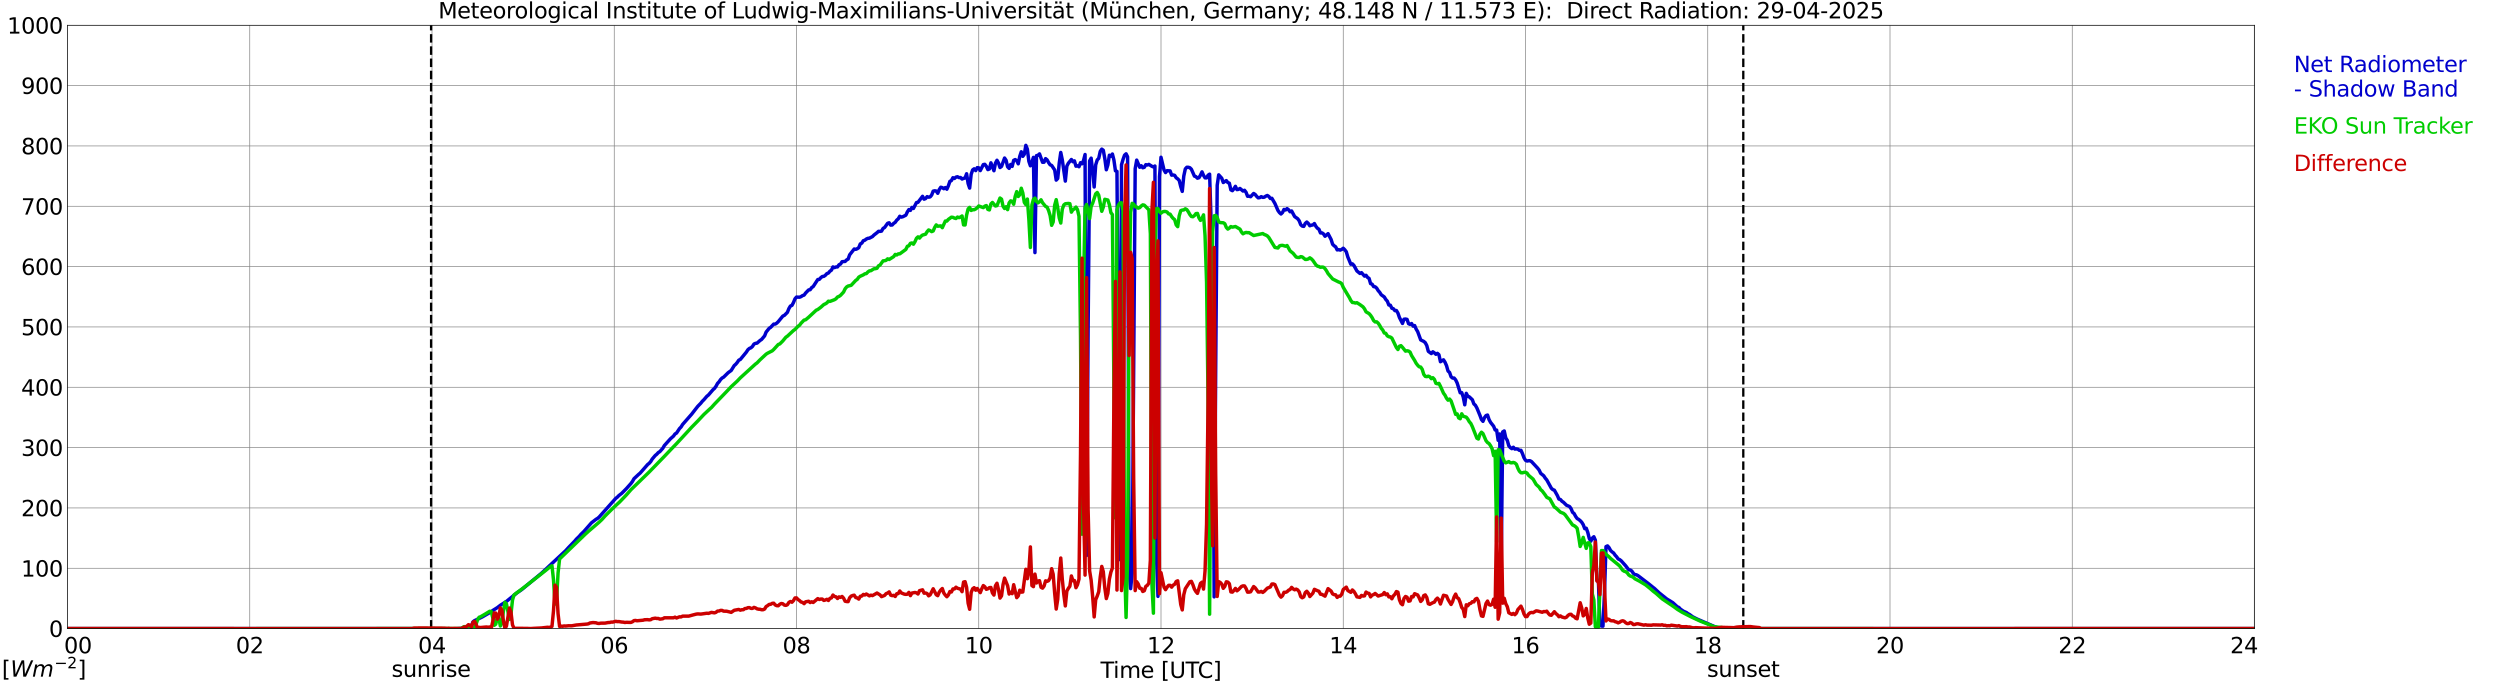 <?xml version="1.0" encoding="utf-8" standalone="no"?>
<!DOCTYPE svg PUBLIC "-//W3C//DTD SVG 1.1//EN"
  "http://www.w3.org/Graphics/SVG/1.1/DTD/svg11.dtd">
<svg xmlns:xlink="http://www.w3.org/1999/xlink" width="1085.4pt" height="296.64pt" viewBox="0 0 1085.4 296.64" xmlns="http://www.w3.org/2000/svg" version="1.1">
 <defs>
  <style type="text/css">*{stroke-linejoin: round; stroke-linecap: butt}</style>
 </defs>
 <g id="figure_1">
  <g id="patch_1">
   <path d="M 0 296.64 
L 1085.4 296.64 
L 1085.4 0 
L 0 0 
z
" style="fill: #ffffff"/>
  </g>
  <g id="axes_1">
   <g id="patch_2">
    <path d="M 29.306 272.909 
L 978.814 272.909 
L 978.814 10.976 
L 29.306 10.976 
z
" style="fill: #ffffff"/>
   </g>
   <g id="patch_3">
    <path d="M 978.814 272.909 
L 978.814 272.909 
L 978.814 10.976 
L 978.814 10.976 
z
" clip-path="url(#p455a30fe1e)" style="fill: #d3d3d3; opacity: 0.25; stroke: #d3d3d3; stroke-linejoin: miter"/>
   </g>
   <g id="matplotlib.axis_1">
    <g id="xtick_1">
     <g id="line2d_1">
      <path d="M 29.306 272.909 
L 29.306 10.976 
" clip-path="url(#p455a30fe1e)" style="fill: none; stroke: #808080; stroke-width: 0.3; stroke-linecap: square"/>
     </g>
     <g id="line2d_2"/>
     <g id="text_1">
      <!--    00 -->
      <g transform="translate(18.733 283.627) scale(0.095 -0.095)">
       <defs>
        <path id="DejaVuSans-20" transform="scale(0.016)"/>
        <path id="DejaVuSans-30" d="M 2034 4250 
Q 1547 4250 1301 3770 
Q 1056 3291 1056 2328 
Q 1056 1369 1301 889 
Q 1547 409 2034 409 
Q 2525 409 2770 889 
Q 3016 1369 3016 2328 
Q 3016 3291 2770 3770 
Q 2525 4250 2034 4250 
z
M 2034 4750 
Q 2819 4750 3233 4129 
Q 3647 3509 3647 2328 
Q 3647 1150 3233 529 
Q 2819 -91 2034 -91 
Q 1250 -91 836 529 
Q 422 1150 422 2328 
Q 422 3509 836 4129 
Q 1250 4750 2034 4750 
z
" transform="scale(0.016)"/>
       </defs>
       <use xlink:href="#DejaVuSans-20"/>
       <use xlink:href="#DejaVuSans-20" transform="translate(31.787 0)"/>
       <use xlink:href="#DejaVuSans-20" transform="translate(63.574 0)"/>
       <use xlink:href="#DejaVuSans-30" transform="translate(95.361 0)"/>
       <use xlink:href="#DejaVuSans-30" transform="translate(158.984 0)"/>
      </g>
     </g>
    </g>
    <g id="xtick_2">
     <g id="line2d_3">
      <path d="M 108.431 272.909 
L 108.431 10.976 
" clip-path="url(#p455a30fe1e)" style="fill: none; stroke: #808080; stroke-width: 0.3; stroke-linecap: square"/>
     </g>
     <g id="line2d_4"/>
     <g id="text_2">
      <!-- 02 -->
      <g transform="translate(102.387 283.627) scale(0.095 -0.095)">
       <defs>
        <path id="DejaVuSans-32" d="M 1228 531 
L 3431 531 
L 3431 0 
L 469 0 
L 469 531 
Q 828 903 1448 1529 
Q 2069 2156 2228 2338 
Q 2531 2678 2651 2914 
Q 2772 3150 2772 3378 
Q 2772 3750 2511 3984 
Q 2250 4219 1831 4219 
Q 1534 4219 1204 4116 
Q 875 4013 500 3803 
L 500 4441 
Q 881 4594 1212 4672 
Q 1544 4750 1819 4750 
Q 2544 4750 2975 4387 
Q 3406 4025 3406 3419 
Q 3406 3131 3298 2873 
Q 3191 2616 2906 2266 
Q 2828 2175 2409 1742 
Q 1991 1309 1228 531 
z
" transform="scale(0.016)"/>
       </defs>
       <use xlink:href="#DejaVuSans-30"/>
       <use xlink:href="#DejaVuSans-32" transform="translate(63.623 0)"/>
      </g>
     </g>
    </g>
    <g id="xtick_3">
     <g id="line2d_5">
      <path d="M 187.557 272.909 
L 187.557 10.976 
" clip-path="url(#p455a30fe1e)" style="fill: none; stroke: #808080; stroke-width: 0.3; stroke-linecap: square"/>
     </g>
     <g id="line2d_6"/>
     <g id="text_3">
      <!-- 04 -->
      <g transform="translate(181.513 283.627) scale(0.095 -0.095)">
       <defs>
        <path id="DejaVuSans-34" d="M 2419 4116 
L 825 1625 
L 2419 1625 
L 2419 4116 
z
M 2253 4666 
L 3047 4666 
L 3047 1625 
L 3713 1625 
L 3713 1100 
L 3047 1100 
L 3047 0 
L 2419 0 
L 2419 1100 
L 313 1100 
L 313 1709 
L 2253 4666 
z
" transform="scale(0.016)"/>
       </defs>
       <use xlink:href="#DejaVuSans-30"/>
       <use xlink:href="#DejaVuSans-34" transform="translate(63.623 0)"/>
      </g>
     </g>
    </g>
    <g id="xtick_4">
     <g id="line2d_7">
      <path d="M 266.683 272.909 
L 266.683 10.976 
" clip-path="url(#p455a30fe1e)" style="fill: none; stroke: #808080; stroke-width: 0.3; stroke-linecap: square"/>
     </g>
     <g id="line2d_8"/>
     <g id="text_4">
      <!-- 06 -->
      <g transform="translate(260.638 283.627) scale(0.095 -0.095)">
       <defs>
        <path id="DejaVuSans-36" d="M 2113 2584 
Q 1688 2584 1439 2293 
Q 1191 2003 1191 1497 
Q 1191 994 1439 701 
Q 1688 409 2113 409 
Q 2538 409 2786 701 
Q 3034 994 3034 1497 
Q 3034 2003 2786 2293 
Q 2538 2584 2113 2584 
z
M 3366 4563 
L 3366 3988 
Q 3128 4100 2886 4159 
Q 2644 4219 2406 4219 
Q 1781 4219 1451 3797 
Q 1122 3375 1075 2522 
Q 1259 2794 1537 2939 
Q 1816 3084 2150 3084 
Q 2853 3084 3261 2657 
Q 3669 2231 3669 1497 
Q 3669 778 3244 343 
Q 2819 -91 2113 -91 
Q 1303 -91 875 529 
Q 447 1150 447 2328 
Q 447 3434 972 4092 
Q 1497 4750 2381 4750 
Q 2619 4750 2861 4703 
Q 3103 4656 3366 4563 
z
" transform="scale(0.016)"/>
       </defs>
       <use xlink:href="#DejaVuSans-30"/>
       <use xlink:href="#DejaVuSans-36" transform="translate(63.623 0)"/>
      </g>
     </g>
    </g>
    <g id="xtick_5">
     <g id="line2d_9">
      <path d="M 345.808 272.909 
L 345.808 10.976 
" clip-path="url(#p455a30fe1e)" style="fill: none; stroke: #808080; stroke-width: 0.3; stroke-linecap: square"/>
     </g>
     <g id="line2d_10"/>
     <g id="text_5">
      <!-- 08 -->
      <g transform="translate(339.764 283.627) scale(0.095 -0.095)">
       <defs>
        <path id="DejaVuSans-38" d="M 2034 2216 
Q 1584 2216 1326 1975 
Q 1069 1734 1069 1313 
Q 1069 891 1326 650 
Q 1584 409 2034 409 
Q 2484 409 2743 651 
Q 3003 894 3003 1313 
Q 3003 1734 2745 1975 
Q 2488 2216 2034 2216 
z
M 1403 2484 
Q 997 2584 770 2862 
Q 544 3141 544 3541 
Q 544 4100 942 4425 
Q 1341 4750 2034 4750 
Q 2731 4750 3128 4425 
Q 3525 4100 3525 3541 
Q 3525 3141 3298 2862 
Q 3072 2584 2669 2484 
Q 3125 2378 3379 2068 
Q 3634 1759 3634 1313 
Q 3634 634 3220 271 
Q 2806 -91 2034 -91 
Q 1263 -91 848 271 
Q 434 634 434 1313 
Q 434 1759 690 2068 
Q 947 2378 1403 2484 
z
M 1172 3481 
Q 1172 3119 1398 2916 
Q 1625 2713 2034 2713 
Q 2441 2713 2670 2916 
Q 2900 3119 2900 3481 
Q 2900 3844 2670 4047 
Q 2441 4250 2034 4250 
Q 1625 4250 1398 4047 
Q 1172 3844 1172 3481 
z
" transform="scale(0.016)"/>
       </defs>
       <use xlink:href="#DejaVuSans-30"/>
       <use xlink:href="#DejaVuSans-38" transform="translate(63.623 0)"/>
      </g>
     </g>
    </g>
    <g id="xtick_6">
     <g id="line2d_11">
      <path d="M 424.934 272.909 
L 424.934 10.976 
" clip-path="url(#p455a30fe1e)" style="fill: none; stroke: #808080; stroke-width: 0.3; stroke-linecap: square"/>
     </g>
     <g id="line2d_12"/>
     <g id="text_6">
      <!-- 10 -->
      <g transform="translate(418.89 283.627) scale(0.095 -0.095)">
       <defs>
        <path id="DejaVuSans-31" d="M 794 531 
L 1825 531 
L 1825 4091 
L 703 3866 
L 703 4441 
L 1819 4666 
L 2450 4666 
L 2450 531 
L 3481 531 
L 3481 0 
L 794 0 
L 794 531 
z
" transform="scale(0.016)"/>
       </defs>
       <use xlink:href="#DejaVuSans-31"/>
       <use xlink:href="#DejaVuSans-30" transform="translate(63.623 0)"/>
      </g>
     </g>
    </g>
    <g id="xtick_7">
     <g id="line2d_13">
      <path d="M 504.06 272.909 
L 504.06 10.976 
" clip-path="url(#p455a30fe1e)" style="fill: none; stroke: #808080; stroke-width: 0.3; stroke-linecap: square"/>
     </g>
     <g id="line2d_14"/>
     <g id="text_7">
      <!-- 12 -->
      <g transform="translate(498.015 283.627) scale(0.095 -0.095)">
       <use xlink:href="#DejaVuSans-31"/>
       <use xlink:href="#DejaVuSans-32" transform="translate(63.623 0)"/>
      </g>
     </g>
    </g>
    <g id="xtick_8">
     <g id="line2d_15">
      <path d="M 583.185 272.909 
L 583.185 10.976 
" clip-path="url(#p455a30fe1e)" style="fill: none; stroke: #808080; stroke-width: 0.3; stroke-linecap: square"/>
     </g>
     <g id="line2d_16"/>
     <g id="text_8">
      <!-- 14 -->
      <g transform="translate(577.141 283.627) scale(0.095 -0.095)">
       <use xlink:href="#DejaVuSans-31"/>
       <use xlink:href="#DejaVuSans-34" transform="translate(63.623 0)"/>
      </g>
     </g>
    </g>
    <g id="xtick_9">
     <g id="line2d_17">
      <path d="M 662.311 272.909 
L 662.311 10.976 
" clip-path="url(#p455a30fe1e)" style="fill: none; stroke: #808080; stroke-width: 0.3; stroke-linecap: square"/>
     </g>
     <g id="line2d_18"/>
     <g id="text_9">
      <!-- 16 -->
      <g transform="translate(656.267 283.627) scale(0.095 -0.095)">
       <use xlink:href="#DejaVuSans-31"/>
       <use xlink:href="#DejaVuSans-36" transform="translate(63.623 0)"/>
      </g>
     </g>
    </g>
    <g id="xtick_10">
     <g id="line2d_19">
      <path d="M 741.437 272.909 
L 741.437 10.976 
" clip-path="url(#p455a30fe1e)" style="fill: none; stroke: #808080; stroke-width: 0.3; stroke-linecap: square"/>
     </g>
     <g id="line2d_20"/>
     <g id="text_10">
      <!-- 18 -->
      <g transform="translate(735.392 283.627) scale(0.095 -0.095)">
       <use xlink:href="#DejaVuSans-31"/>
       <use xlink:href="#DejaVuSans-38" transform="translate(63.623 0)"/>
      </g>
     </g>
    </g>
    <g id="xtick_11">
     <g id="line2d_21">
      <path d="M 820.562 272.909 
L 820.562 10.976 
" clip-path="url(#p455a30fe1e)" style="fill: none; stroke: #808080; stroke-width: 0.3; stroke-linecap: square"/>
     </g>
     <g id="line2d_22"/>
     <g id="text_11">
      <!-- 20 -->
      <g transform="translate(814.518 283.627) scale(0.095 -0.095)">
       <use xlink:href="#DejaVuSans-32"/>
       <use xlink:href="#DejaVuSans-30" transform="translate(63.623 0)"/>
      </g>
     </g>
    </g>
    <g id="xtick_12">
     <g id="line2d_23">
      <path d="M 899.688 272.909 
L 899.688 10.976 
" clip-path="url(#p455a30fe1e)" style="fill: none; stroke: #808080; stroke-width: 0.3; stroke-linecap: square"/>
     </g>
     <g id="line2d_24"/>
     <g id="text_12">
      <!-- 22 -->
      <g transform="translate(893.644 283.627) scale(0.095 -0.095)">
       <use xlink:href="#DejaVuSans-32"/>
       <use xlink:href="#DejaVuSans-32" transform="translate(63.623 0)"/>
      </g>
     </g>
    </g>
    <g id="xtick_13">
     <g id="line2d_25">
      <path d="M 978.814 272.909 
L 978.814 10.976 
" clip-path="url(#p455a30fe1e)" style="fill: none; stroke: #808080; stroke-width: 0.3; stroke-linecap: square"/>
     </g>
     <g id="line2d_26"/>
     <g id="text_13">
      <!-- 24    -->
      <g transform="translate(968.241 283.627) scale(0.095 -0.095)">
       <use xlink:href="#DejaVuSans-32"/>
       <use xlink:href="#DejaVuSans-34" transform="translate(63.623 0)"/>
       <use xlink:href="#DejaVuSans-20" transform="translate(127.246 0)"/>
       <use xlink:href="#DejaVuSans-20" transform="translate(159.033 0)"/>
       <use xlink:href="#DejaVuSans-20" transform="translate(190.82 0)"/>
      </g>
     </g>
    </g>
    <g id="text_14">
     <!-- Time [UTC] -->
     <g transform="translate(477.806 294.322) scale(0.095 -0.095)">
      <defs>
       <path id="DejaVuSans-54" d="M -19 4666 
L 3928 4666 
L 3928 4134 
L 2272 4134 
L 2272 0 
L 1638 0 
L 1638 4134 
L -19 4134 
L -19 4666 
z
" transform="scale(0.016)"/>
       <path id="DejaVuSans-69" d="M 603 3500 
L 1178 3500 
L 1178 0 
L 603 0 
L 603 3500 
z
M 603 4863 
L 1178 4863 
L 1178 4134 
L 603 4134 
L 603 4863 
z
" transform="scale(0.016)"/>
       <path id="DejaVuSans-6d" d="M 3328 2828 
Q 3544 3216 3844 3400 
Q 4144 3584 4550 3584 
Q 5097 3584 5394 3201 
Q 5691 2819 5691 2113 
L 5691 0 
L 5113 0 
L 5113 2094 
Q 5113 2597 4934 2840 
Q 4756 3084 4391 3084 
Q 3944 3084 3684 2787 
Q 3425 2491 3425 1978 
L 3425 0 
L 2847 0 
L 2847 2094 
Q 2847 2600 2669 2842 
Q 2491 3084 2119 3084 
Q 1678 3084 1418 2786 
Q 1159 2488 1159 1978 
L 1159 0 
L 581 0 
L 581 3500 
L 1159 3500 
L 1159 2956 
Q 1356 3278 1631 3431 
Q 1906 3584 2284 3584 
Q 2666 3584 2933 3390 
Q 3200 3197 3328 2828 
z
" transform="scale(0.016)"/>
       <path id="DejaVuSans-65" d="M 3597 1894 
L 3597 1613 
L 953 1613 
Q 991 1019 1311 708 
Q 1631 397 2203 397 
Q 2534 397 2845 478 
Q 3156 559 3463 722 
L 3463 178 
Q 3153 47 2828 -22 
Q 2503 -91 2169 -91 
Q 1331 -91 842 396 
Q 353 884 353 1716 
Q 353 2575 817 3079 
Q 1281 3584 2069 3584 
Q 2775 3584 3186 3129 
Q 3597 2675 3597 1894 
z
M 3022 2063 
Q 3016 2534 2758 2815 
Q 2500 3097 2075 3097 
Q 1594 3097 1305 2825 
Q 1016 2553 972 2059 
L 3022 2063 
z
" transform="scale(0.016)"/>
       <path id="DejaVuSans-5b" d="M 550 4863 
L 1875 4863 
L 1875 4416 
L 1125 4416 
L 1125 -397 
L 1875 -397 
L 1875 -844 
L 550 -844 
L 550 4863 
z
" transform="scale(0.016)"/>
       <path id="DejaVuSans-55" d="M 556 4666 
L 1191 4666 
L 1191 1831 
Q 1191 1081 1462 751 
Q 1734 422 2344 422 
Q 2950 422 3222 751 
Q 3494 1081 3494 1831 
L 3494 4666 
L 4128 4666 
L 4128 1753 
Q 4128 841 3676 375 
Q 3225 -91 2344 -91 
Q 1459 -91 1007 375 
Q 556 841 556 1753 
L 556 4666 
z
" transform="scale(0.016)"/>
       <path id="DejaVuSans-43" d="M 4122 4306 
L 4122 3641 
Q 3803 3938 3442 4084 
Q 3081 4231 2675 4231 
Q 1875 4231 1450 3742 
Q 1025 3253 1025 2328 
Q 1025 1406 1450 917 
Q 1875 428 2675 428 
Q 3081 428 3442 575 
Q 3803 722 4122 1019 
L 4122 359 
Q 3791 134 3420 21 
Q 3050 -91 2638 -91 
Q 1578 -91 968 557 
Q 359 1206 359 2328 
Q 359 3453 968 4101 
Q 1578 4750 2638 4750 
Q 3056 4750 3426 4639 
Q 3797 4528 4122 4306 
z
" transform="scale(0.016)"/>
       <path id="DejaVuSans-5d" d="M 1947 4863 
L 1947 -844 
L 622 -844 
L 622 -397 
L 1369 -397 
L 1369 4416 
L 622 4416 
L 622 4863 
L 1947 4863 
z
" transform="scale(0.016)"/>
      </defs>
      <use xlink:href="#DejaVuSans-54"/>
      <use xlink:href="#DejaVuSans-69" transform="translate(57.959 0)"/>
      <use xlink:href="#DejaVuSans-6d" transform="translate(85.742 0)"/>
      <use xlink:href="#DejaVuSans-65" transform="translate(183.154 0)"/>
      <use xlink:href="#DejaVuSans-20" transform="translate(244.678 0)"/>
      <use xlink:href="#DejaVuSans-5b" transform="translate(276.465 0)"/>
      <use xlink:href="#DejaVuSans-55" transform="translate(315.479 0)"/>
      <use xlink:href="#DejaVuSans-54" transform="translate(388.672 0)"/>
      <use xlink:href="#DejaVuSans-43" transform="translate(443.881 0)"/>
      <use xlink:href="#DejaVuSans-5d" transform="translate(513.705 0)"/>
     </g>
    </g>
   </g>
   <g id="matplotlib.axis_2">
    <g id="ytick_1">
     <g id="line2d_27">
      <path d="M 29.306 272.909 
L 978.814 272.909 
" clip-path="url(#p455a30fe1e)" style="fill: none; stroke: #808080; stroke-width: 0.3; stroke-linecap: square"/>
     </g>
     <g id="line2d_28"/>
     <g id="text_15">
      <!-- 0 -->
      <g transform="translate(21.261 276.518) scale(0.095 -0.095)">
       <use xlink:href="#DejaVuSans-30"/>
      </g>
     </g>
    </g>
    <g id="ytick_2">
     <g id="line2d_29">
      <path d="M 29.306 246.715 
L 978.814 246.715 
" clip-path="url(#p455a30fe1e)" style="fill: none; stroke: #808080; stroke-width: 0.3; stroke-linecap: square"/>
     </g>
     <g id="line2d_30"/>
     <g id="text_16">
      <!-- 100 -->
      <g transform="translate(9.173 250.325) scale(0.095 -0.095)">
       <use xlink:href="#DejaVuSans-31"/>
       <use xlink:href="#DejaVuSans-30" transform="translate(63.623 0)"/>
       <use xlink:href="#DejaVuSans-30" transform="translate(127.246 0)"/>
      </g>
     </g>
    </g>
    <g id="ytick_3">
     <g id="line2d_31">
      <path d="M 29.306 220.522 
L 978.814 220.522 
" clip-path="url(#p455a30fe1e)" style="fill: none; stroke: #808080; stroke-width: 0.3; stroke-linecap: square"/>
     </g>
     <g id="line2d_32"/>
     <g id="text_17">
      <!-- 200 -->
      <g transform="translate(9.173 224.131) scale(0.095 -0.095)">
       <use xlink:href="#DejaVuSans-32"/>
       <use xlink:href="#DejaVuSans-30" transform="translate(63.623 0)"/>
       <use xlink:href="#DejaVuSans-30" transform="translate(127.246 0)"/>
      </g>
     </g>
    </g>
    <g id="ytick_4">
     <g id="line2d_33">
      <path d="M 29.306 194.329 
L 978.814 194.329 
" clip-path="url(#p455a30fe1e)" style="fill: none; stroke: #808080; stroke-width: 0.3; stroke-linecap: square"/>
     </g>
     <g id="line2d_34"/>
     <g id="text_18">
      <!-- 300 -->
      <g transform="translate(9.173 197.938) scale(0.095 -0.095)">
       <defs>
        <path id="DejaVuSans-33" d="M 2597 2516 
Q 3050 2419 3304 2112 
Q 3559 1806 3559 1356 
Q 3559 666 3084 287 
Q 2609 -91 1734 -91 
Q 1441 -91 1130 -33 
Q 819 25 488 141 
L 488 750 
Q 750 597 1062 519 
Q 1375 441 1716 441 
Q 2309 441 2620 675 
Q 2931 909 2931 1356 
Q 2931 1769 2642 2001 
Q 2353 2234 1838 2234 
L 1294 2234 
L 1294 2753 
L 1863 2753 
Q 2328 2753 2575 2939 
Q 2822 3125 2822 3475 
Q 2822 3834 2567 4026 
Q 2313 4219 1838 4219 
Q 1578 4219 1281 4162 
Q 984 4106 628 3988 
L 628 4550 
Q 988 4650 1302 4700 
Q 1616 4750 1894 4750 
Q 2613 4750 3031 4423 
Q 3450 4097 3450 3541 
Q 3450 3153 3228 2886 
Q 3006 2619 2597 2516 
z
" transform="scale(0.016)"/>
       </defs>
       <use xlink:href="#DejaVuSans-33"/>
       <use xlink:href="#DejaVuSans-30" transform="translate(63.623 0)"/>
       <use xlink:href="#DejaVuSans-30" transform="translate(127.246 0)"/>
      </g>
     </g>
    </g>
    <g id="ytick_5">
     <g id="line2d_35">
      <path d="M 29.306 168.136 
L 978.814 168.136 
" clip-path="url(#p455a30fe1e)" style="fill: none; stroke: #808080; stroke-width: 0.3; stroke-linecap: square"/>
     </g>
     <g id="line2d_36"/>
     <g id="text_19">
      <!-- 400 -->
      <g transform="translate(9.173 171.745) scale(0.095 -0.095)">
       <use xlink:href="#DejaVuSans-34"/>
       <use xlink:href="#DejaVuSans-30" transform="translate(63.623 0)"/>
       <use xlink:href="#DejaVuSans-30" transform="translate(127.246 0)"/>
      </g>
     </g>
    </g>
    <g id="ytick_6">
     <g id="line2d_37">
      <path d="M 29.306 141.942 
L 978.814 141.942 
" clip-path="url(#p455a30fe1e)" style="fill: none; stroke: #808080; stroke-width: 0.3; stroke-linecap: square"/>
     </g>
     <g id="line2d_38"/>
     <g id="text_20">
      <!-- 500 -->
      <g transform="translate(9.173 145.551) scale(0.095 -0.095)">
       <defs>
        <path id="DejaVuSans-35" d="M 691 4666 
L 3169 4666 
L 3169 4134 
L 1269 4134 
L 1269 2991 
Q 1406 3038 1543 3061 
Q 1681 3084 1819 3084 
Q 2600 3084 3056 2656 
Q 3513 2228 3513 1497 
Q 3513 744 3044 326 
Q 2575 -91 1722 -91 
Q 1428 -91 1123 -41 
Q 819 9 494 109 
L 494 744 
Q 775 591 1075 516 
Q 1375 441 1709 441 
Q 2250 441 2565 725 
Q 2881 1009 2881 1497 
Q 2881 1984 2565 2268 
Q 2250 2553 1709 2553 
Q 1456 2553 1204 2497 
Q 953 2441 691 2322 
L 691 4666 
z
" transform="scale(0.016)"/>
       </defs>
       <use xlink:href="#DejaVuSans-35"/>
       <use xlink:href="#DejaVuSans-30" transform="translate(63.623 0)"/>
       <use xlink:href="#DejaVuSans-30" transform="translate(127.246 0)"/>
      </g>
     </g>
    </g>
    <g id="ytick_7">
     <g id="line2d_39">
      <path d="M 29.306 115.749 
L 978.814 115.749 
" clip-path="url(#p455a30fe1e)" style="fill: none; stroke: #808080; stroke-width: 0.3; stroke-linecap: square"/>
     </g>
     <g id="line2d_40"/>
     <g id="text_21">
      <!-- 600 -->
      <g transform="translate(9.173 119.358) scale(0.095 -0.095)">
       <use xlink:href="#DejaVuSans-36"/>
       <use xlink:href="#DejaVuSans-30" transform="translate(63.623 0)"/>
       <use xlink:href="#DejaVuSans-30" transform="translate(127.246 0)"/>
      </g>
     </g>
    </g>
    <g id="ytick_8">
     <g id="line2d_41">
      <path d="M 29.306 89.556 
L 978.814 89.556 
" clip-path="url(#p455a30fe1e)" style="fill: none; stroke: #808080; stroke-width: 0.3; stroke-linecap: square"/>
     </g>
     <g id="line2d_42"/>
     <g id="text_22">
      <!-- 700 -->
      <g transform="translate(9.173 93.165) scale(0.095 -0.095)">
       <defs>
        <path id="DejaVuSans-37" d="M 525 4666 
L 3525 4666 
L 3525 4397 
L 1831 0 
L 1172 0 
L 2766 4134 
L 525 4134 
L 525 4666 
z
" transform="scale(0.016)"/>
       </defs>
       <use xlink:href="#DejaVuSans-37"/>
       <use xlink:href="#DejaVuSans-30" transform="translate(63.623 0)"/>
       <use xlink:href="#DejaVuSans-30" transform="translate(127.246 0)"/>
      </g>
     </g>
    </g>
    <g id="ytick_9">
     <g id="line2d_43">
      <path d="M 29.306 63.362 
L 978.814 63.362 
" clip-path="url(#p455a30fe1e)" style="fill: none; stroke: #808080; stroke-width: 0.3; stroke-linecap: square"/>
     </g>
     <g id="line2d_44"/>
     <g id="text_23">
      <!-- 800 -->
      <g transform="translate(9.173 66.972) scale(0.095 -0.095)">
       <use xlink:href="#DejaVuSans-38"/>
       <use xlink:href="#DejaVuSans-30" transform="translate(63.623 0)"/>
       <use xlink:href="#DejaVuSans-30" transform="translate(127.246 0)"/>
      </g>
     </g>
    </g>
    <g id="ytick_10">
     <g id="line2d_45">
      <path d="M 29.306 37.169 
L 978.814 37.169 
" clip-path="url(#p455a30fe1e)" style="fill: none; stroke: #808080; stroke-width: 0.3; stroke-linecap: square"/>
     </g>
     <g id="line2d_46"/>
     <g id="text_24">
      <!-- 900 -->
      <g transform="translate(9.173 40.778) scale(0.095 -0.095)">
       <defs>
        <path id="DejaVuSans-39" d="M 703 97 
L 703 672 
Q 941 559 1184 500 
Q 1428 441 1663 441 
Q 2288 441 2617 861 
Q 2947 1281 2994 2138 
Q 2813 1869 2534 1725 
Q 2256 1581 1919 1581 
Q 1219 1581 811 2004 
Q 403 2428 403 3163 
Q 403 3881 828 4315 
Q 1253 4750 1959 4750 
Q 2769 4750 3195 4129 
Q 3622 3509 3622 2328 
Q 3622 1225 3098 567 
Q 2575 -91 1691 -91 
Q 1453 -91 1209 -44 
Q 966 3 703 97 
z
M 1959 2075 
Q 2384 2075 2632 2365 
Q 2881 2656 2881 3163 
Q 2881 3666 2632 3958 
Q 2384 4250 1959 4250 
Q 1534 4250 1286 3958 
Q 1038 3666 1038 3163 
Q 1038 2656 1286 2365 
Q 1534 2075 1959 2075 
z
" transform="scale(0.016)"/>
       </defs>
       <use xlink:href="#DejaVuSans-39"/>
       <use xlink:href="#DejaVuSans-30" transform="translate(63.623 0)"/>
       <use xlink:href="#DejaVuSans-30" transform="translate(127.246 0)"/>
      </g>
     </g>
    </g>
    <g id="ytick_11">
     <g id="line2d_47">
      <path d="M 29.306 10.976 
L 978.814 10.976 
" clip-path="url(#p455a30fe1e)" style="fill: none; stroke: #808080; stroke-width: 0.3; stroke-linecap: square"/>
     </g>
     <g id="line2d_48"/>
     <g id="text_25">
      <!-- 1000 -->
      <g transform="translate(3.128 14.585) scale(0.095 -0.095)">
       <use xlink:href="#DejaVuSans-31"/>
       <use xlink:href="#DejaVuSans-30" transform="translate(63.623 0)"/>
       <use xlink:href="#DejaVuSans-30" transform="translate(127.246 0)"/>
       <use xlink:href="#DejaVuSans-30" transform="translate(190.869 0)"/>
      </g>
     </g>
    </g>
   </g>
   <g id="line2d_49">
    <path d="M 187.161 272.909 
L 187.161 10.976 
" clip-path="url(#p455a30fe1e)" style="fill: none; stroke-dasharray: 3.7,1.6; stroke-dashoffset: 0; stroke: #000000"/>
   </g>
   <g id="line2d_50">
    <path d="M 756.866 272.909 
L 756.866 10.976 
" clip-path="url(#p455a30fe1e)" style="fill: none; stroke-dasharray: 3.7,1.6; stroke-dashoffset: 0; stroke: #000000"/>
   </g>
   <g id="line2d_51">
    <path d="M 29.306 272.909 
L 178.985 272.909 
L 179.645 273.126 
L 182.941 273.179 
L 185.579 273.155 
L 192.832 273.09 
L 194.151 272.995 
L 194.81 273.055 
L 195.47 272.943 
L 197.448 272.99 
L 200.085 272.838 
L 202.063 272.741 
L 202.723 273.325 
L 203.382 273.687 
L 204.042 273.252 
L 205.36 269.967 
L 206.02 269.47 
L 209.317 267.885 
L 213.273 265.59 
L 213.932 265.053 
L 215.91 263.814 
L 217.229 262.793 
L 219.867 261.117 
L 224.482 257.355 
L 226.461 256.004 
L 235.033 248.937 
L 245.583 239.091 
L 246.901 237.642 
L 249.539 234.905 
L 250.198 234.103 
L 251.517 232.825 
L 252.176 232.026 
L 253.495 230.748 
L 256.792 226.989 
L 258.77 225.457 
L 259.43 225.072 
L 260.089 224.514 
L 267.342 216.368 
L 268.002 215.86 
L 268.661 215.184 
L 269.98 214.136 
L 271.958 212.132 
L 273.936 209.911 
L 274.595 209.013 
L 275.255 207.837 
L 277.233 205.98 
L 277.892 205.435 
L 281.189 201.666 
L 281.849 201.147 
L 282.508 200.398 
L 283.167 199.303 
L 284.486 197.742 
L 285.145 197.208 
L 285.805 196.487 
L 286.464 196.081 
L 287.783 194.591 
L 288.442 193.436 
L 291.08 190.507 
L 292.399 189.342 
L 293.058 188.42 
L 293.717 188.024 
L 295.036 186.049 
L 295.696 185.371 
L 296.355 184.297 
L 300.311 179.789 
L 301.63 178.086 
L 302.949 176.405 
L 304.267 175.048 
L 304.927 174.205 
L 305.586 173.568 
L 306.905 172.036 
L 307.564 171.512 
L 309.543 169.202 
L 310.202 168.623 
L 310.861 167.711 
L 311.521 166.464 
L 312.18 165.768 
L 312.839 164.796 
L 313.499 164.125 
L 314.158 163.748 
L 316.136 161.805 
L 317.455 160.843 
L 318.774 158.716 
L 319.433 158.138 
L 320.093 157.347 
L 320.752 156.364 
L 321.411 156.071 
L 324.049 152.857 
L 324.708 151.835 
L 325.368 151.27 
L 326.027 150.995 
L 326.686 150.416 
L 327.346 149.373 
L 328.005 149.069 
L 328.665 148.986 
L 329.983 147.817 
L 330.643 147.38 
L 331.961 145.824 
L 332.621 144.177 
L 333.94 142.545 
L 334.599 142.12 
L 335.918 140.711 
L 336.577 140.711 
L 337.236 140.287 
L 337.896 139.637 
L 339.874 137.227 
L 340.533 136.924 
L 341.852 135.603 
L 342.512 133.964 
L 343.171 132.858 
L 343.83 132.586 
L 344.49 131.35 
L 345.149 129.739 
L 345.808 128.979 
L 347.127 129.039 
L 347.787 128.777 
L 348.446 128.33 
L 349.105 128.128 
L 349.765 127.216 
L 351.083 125.86 
L 351.743 125.778 
L 352.402 124.856 
L 353.062 124.401 
L 355.04 121.37 
L 355.699 121.299 
L 356.359 120.571 
L 357.018 120.042 
L 357.677 119.992 
L 358.337 119.516 
L 358.996 118.787 
L 359.655 118.554 
L 360.315 117.745 
L 360.974 117.307 
L 361.634 115.888 
L 362.293 116.184 
L 362.952 115.909 
L 363.612 115.88 
L 364.271 114.934 
L 364.93 114.651 
L 365.59 113.619 
L 366.909 113.507 
L 367.568 112.849 
L 368.227 112.475 
L 368.887 110.631 
L 370.865 108.108 
L 371.524 108.26 
L 372.184 107.985 
L 372.843 107.522 
L 373.502 105.9 
L 374.162 105.544 
L 374.821 104.502 
L 375.481 104.289 
L 376.14 103.773 
L 376.799 103.48 
L 377.459 103.399 
L 378.777 102.718 
L 379.437 102.05 
L 380.756 101.028 
L 381.415 100.428 
L 382.074 100.46 
L 382.734 100.337 
L 383.393 99.161 
L 384.053 98.786 
L 385.371 96.945 
L 386.031 96.73 
L 386.69 97.736 
L 387.349 97.683 
L 388.009 96.966 
L 388.668 96.52 
L 389.328 95.575 
L 389.987 95.006 
L 390.646 93.893 
L 391.306 94.26 
L 391.965 94.087 
L 393.284 93.43 
L 393.943 91.999 
L 394.603 90.988 
L 395.262 91.339 
L 395.921 90.056 
L 396.581 90.501 
L 397.899 87.937 
L 398.559 87.824 
L 400.537 85.234 
L 401.196 86.47 
L 401.856 86.216 
L 402.515 85.375 
L 403.175 85.621 
L 403.834 85.48 
L 404.493 84.668 
L 405.153 82.986 
L 405.812 82.837 
L 406.471 82.939 
L 407.131 83.921 
L 407.79 82.29 
L 408.45 81.299 
L 409.109 81.459 
L 409.768 81.926 
L 410.428 81.436 
L 411.087 82.146 
L 411.746 80.647 
L 412.406 78.733 
L 413.065 78.408 
L 413.725 77.153 
L 414.384 77.478 
L 415.043 76.899 
L 415.703 76.737 
L 416.362 77.119 
L 417.022 77.072 
L 417.681 77.729 
L 418.34 77.436 
L 419 77.292 
L 419.659 75.44 
L 420.318 79.691 
L 420.978 81.656 
L 421.637 75.702 
L 422.297 73.748 
L 422.956 73.295 
L 423.615 74.065 
L 424.275 72.779 
L 424.934 72.87 
L 425.593 74.065 
L 426.912 71.461 
L 427.572 71.341 
L 428.231 72.21 
L 428.89 73.63 
L 429.55 73.366 
L 430.209 70.699 
L 431.528 74.12 
L 432.187 70.83 
L 432.847 69.583 
L 433.506 70.778 
L 434.165 72.734 
L 434.825 72.247 
L 436.144 68.614 
L 436.803 69.604 
L 437.462 72.42 
L 438.122 73.096 
L 438.781 71.414 
L 439.44 72.242 
L 440.1 69.617 
L 440.759 69.282 
L 441.419 69.769 
L 442.078 71.121 
L 442.737 67.881 
L 443.397 65.895 
L 444.056 67.868 
L 444.716 66.974 
L 445.375 63.106 
L 446.034 64.756 
L 446.694 70.044 
L 447.353 71.983 
L 448.012 70.319 
L 448.672 68.331 
L 449.331 109.667 
L 449.991 67.585 
L 450.65 67.43 
L 451.309 66.812 
L 452.628 70.458 
L 453.287 70.427 
L 453.947 68.879 
L 454.606 69.416 
L 455.266 70.602 
L 455.925 71.553 
L 456.584 71.812 
L 457.903 73.803 
L 458.563 78.193 
L 459.222 77.486 
L 459.881 70.804 
L 460.541 66.199 
L 461.2 69.4 
L 462.519 78.623 
L 463.178 72.127 
L 463.838 70.864 
L 465.156 69.251 
L 465.816 70.214 
L 466.475 69.845 
L 467.134 72.155 
L 467.794 71.972 
L 468.453 72.391 
L 469.113 70.641 
L 469.772 71.105 
L 470.431 69.667 
L 471.091 67.087 
L 471.75 241.157 
L 472.409 143.797 
L 473.069 69.853 
L 473.728 68.666 
L 474.388 74.361 
L 475.047 81.179 
L 475.706 71.6 
L 476.366 69.45 
L 477.025 68.758 
L 477.685 65.733 
L 478.344 64.745 
L 479.003 65.23 
L 479.663 68.886 
L 480.322 73.698 
L 480.981 71.621 
L 481.641 67.393 
L 482.3 67.839 
L 482.96 66.867 
L 483.619 69.507 
L 484.278 74.162 
L 484.938 74.398 
L 486.256 242.978 
L 486.916 71.529 
L 487.575 69.222 
L 488.235 67.378 
L 488.894 66.783 
L 489.553 68.088 
L 490.213 248.046 
L 490.872 255.548 
L 491.532 248.994 
L 492.85 73.24 
L 493.51 69.518 
L 494.828 72.629 
L 495.488 71.962 
L 496.147 72.831 
L 496.807 72.635 
L 497.466 71.493 
L 498.125 71.652 
L 498.785 71.37 
L 500.103 72.195 
L 500.763 72.467 
L 501.422 72.082 
L 502.082 241.548 
L 502.741 258.922 
L 503.4 76.731 
L 504.06 68.284 
L 505.379 73.824 
L 506.038 74.921 
L 506.697 74.102 
L 508.016 74.198 
L 508.675 76.042 
L 509.335 75.961 
L 509.994 76.139 
L 510.654 77.179 
L 511.313 77.659 
L 511.972 78.353 
L 512.632 81.009 
L 513.291 83.091 
L 513.95 76.438 
L 514.61 73.352 
L 515.269 72.622 
L 515.929 72.632 
L 516.588 72.815 
L 517.247 73.465 
L 518.566 76.459 
L 519.226 76.703 
L 519.885 77.363 
L 520.544 77.148 
L 521.204 76.05 
L 521.863 74.62 
L 522.522 76.142 
L 523.182 77.211 
L 523.841 77.232 
L 524.501 76.069 
L 525.16 75.616 
L 525.819 96.389 
L 526.479 136.499 
L 527.138 259.134 
L 527.797 161.265 
L 528.457 80.432 
L 529.116 75.914 
L 530.435 77.373 
L 531.094 79.238 
L 532.413 78.416 
L 533.073 79.262 
L 533.732 79.526 
L 534.391 82.431 
L 535.051 82.785 
L 535.71 81.967 
L 536.369 80.901 
L 537.029 82.321 
L 537.688 82.219 
L 538.348 81.826 
L 539.666 82.947 
L 540.326 82.614 
L 540.985 83.5 
L 541.644 85.208 
L 542.304 85.179 
L 542.963 85.404 
L 544.282 84.005 
L 544.941 84.422 
L 545.601 85.263 
L 546.26 85.899 
L 546.919 85.807 
L 547.579 85.386 
L 548.238 85.697 
L 548.898 85.616 
L 549.557 85.16 
L 550.216 84.87 
L 550.876 85.294 
L 551.535 86.166 
L 552.195 86.088 
L 553.513 88.335 
L 554.832 91.373 
L 555.491 92.295 
L 556.151 92.903 
L 556.81 92.256 
L 557.47 90.92 
L 558.129 91.164 
L 558.788 90.577 
L 559.448 91.075 
L 560.107 91.934 
L 560.766 91.593 
L 562.085 94.024 
L 563.404 94.967 
L 564.063 95.868 
L 564.723 97.552 
L 565.382 98.168 
L 566.042 98.288 
L 566.701 96.995 
L 567.36 96.408 
L 568.02 97.034 
L 568.679 98.019 
L 569.338 97.757 
L 569.998 97.683 
L 570.657 97.055 
L 571.317 98.281 
L 571.976 99.093 
L 572.635 99.527 
L 573.295 101.128 
L 573.954 101.099 
L 574.613 101.565 
L 575.273 102.568 
L 576.592 101.442 
L 577.91 103.965 
L 578.57 106.063 
L 579.229 106.712 
L 579.889 107.168 
L 580.548 108.496 
L 581.207 108.386 
L 581.867 108.577 
L 582.526 108.281 
L 583.185 107.776 
L 583.845 108.431 
L 584.504 109.313 
L 585.164 111.561 
L 586.482 114.722 
L 587.142 114.557 
L 587.801 115.225 
L 589.12 117.637 
L 590.439 118.722 
L 591.098 118.379 
L 592.417 119.877 
L 593.076 119.531 
L 593.736 120.44 
L 594.395 120.875 
L 595.054 123.135 
L 595.714 123.369 
L 596.373 124.422 
L 597.032 124.516 
L 597.692 125.092 
L 598.351 126.176 
L 599.011 126.913 
L 599.67 127.968 
L 600.989 128.919 
L 601.648 130.011 
L 602.307 130.742 
L 602.967 132.413 
L 603.626 132.502 
L 604.286 133.83 
L 604.945 134.011 
L 605.604 134.854 
L 606.264 134.82 
L 606.923 135.936 
L 607.582 137.851 
L 608.901 140.426 
L 609.561 138.592 
L 610.22 138.514 
L 610.879 138.655 
L 611.539 140.528 
L 612.198 140.832 
L 612.858 140.468 
L 613.517 141.599 
L 614.176 141.348 
L 614.836 142.875 
L 615.495 143.977 
L 616.814 147.574 
L 618.133 148.223 
L 618.792 148.779 
L 619.451 150.033 
L 620.111 152.524 
L 621.429 153.496 
L 622.089 152.737 
L 622.748 153.203 
L 623.408 153.821 
L 624.067 153.415 
L 624.726 153.994 
L 625.386 157.045 
L 626.705 156.223 
L 627.364 157.257 
L 628.023 158.758 
L 628.683 161.097 
L 629.342 161.695 
L 630.001 163.586 
L 630.661 164.133 
L 631.32 164.133 
L 631.98 164.924 
L 632.639 166.284 
L 633.958 170.517 
L 634.617 170.467 
L 635.276 172.35 
L 635.936 175.745 
L 636.595 170.781 
L 637.255 172.046 
L 637.914 172.3 
L 639.233 173.547 
L 639.892 175.357 
L 640.552 175.954 
L 641.211 177.138 
L 642.53 180.339 
L 643.189 182.141 
L 643.848 182.924 
L 644.508 181.324 
L 645.167 180.423 
L 645.827 180.198 
L 646.486 182.173 
L 647.145 183.37 
L 648.464 185.043 
L 649.123 186.665 
L 649.783 186.738 
L 650.442 191.165 
L 651.102 188.409 
L 651.761 245.047 
L 652.42 187.511 
L 653.08 187.105 
L 653.739 190.135 
L 654.399 191.178 
L 655.058 193.53 
L 655.717 194.331 
L 656.377 194.785 
L 657.036 194.182 
L 657.695 194.973 
L 658.355 194.882 
L 659.014 195.044 
L 659.674 195.531 
L 660.333 195.5 
L 660.992 196.951 
L 661.652 198.735 
L 662.311 199.827 
L 662.97 200.173 
L 663.63 200.039 
L 664.289 200.039 
L 664.949 200.424 
L 667.586 203.266 
L 668.246 204.104 
L 668.905 205.5 
L 670.224 206.572 
L 670.883 207.583 
L 671.542 208.363 
L 673.521 211.96 
L 674.18 212.57 
L 674.839 212.813 
L 676.158 215.166 
L 676.817 216.68 
L 677.477 216.863 
L 678.136 217.623 
L 678.796 218.06 
L 680.114 219.354 
L 681.433 219.922 
L 682.092 220.823 
L 682.752 222.424 
L 683.411 222.95 
L 684.071 224.187 
L 684.73 225.122 
L 685.389 225.499 
L 686.049 226.036 
L 686.708 226.722 
L 687.368 227.778 
L 688.027 229.522 
L 688.686 229.339 
L 689.346 231.133 
L 690.005 233.758 
L 690.664 234.955 
L 691.324 233.627 
L 691.983 233.037 
L 692.643 234.557 
L 693.302 251.742 
L 693.961 252.017 
L 694.621 271.5 
L 695.28 271.806 
L 695.939 271.856 
L 696.599 257.552 
L 697.258 237.325 
L 697.918 237.011 
L 698.577 237.752 
L 699.236 238.978 
L 699.896 239.607 
L 700.555 240.073 
L 701.215 241.016 
L 701.874 241.726 
L 702.533 242.669 
L 703.193 242.962 
L 703.852 243.47 
L 705.83 245.681 
L 707.149 247.415 
L 707.808 247.454 
L 708.468 247.931 
L 709.127 248.905 
L 709.786 249.484 
L 710.446 249.544 
L 711.105 249.887 
L 715.721 253.416 
L 717.699 255.016 
L 718.358 255.524 
L 720.337 257.392 
L 723.633 260.037 
L 726.271 261.651 
L 728.249 263.458 
L 728.909 263.723 
L 729.568 264.461 
L 730.887 265.365 
L 732.205 265.954 
L 732.865 266.463 
L 733.524 266.777 
L 734.843 267.762 
L 736.821 268.768 
L 746.052 272.754 
L 749.349 273.223 
L 750.009 273.354 
L 753.306 273.454 
L 755.284 273.661 
L 759.899 273.794 
L 761.218 273.603 
L 763.196 273.401 
L 763.856 273.351 
L 764.515 272.909 
L 978.154 272.909 
L 978.154 272.909 
" clip-path="url(#p455a30fe1e)" style="fill: none; stroke: #0000cc; stroke-width: 1.5; stroke-linecap: square"/>
   </g>
   <g id="line2d_52">
    <path d="M 28.646 272.932 
L 69.528 272.929 
L 117.663 272.924 
L 200.085 272.873 
L 200.745 272.564 
L 201.404 272.078 
L 202.063 272.077 
L 202.723 272.259 
L 203.382 271.986 
L 204.042 271.842 
L 205.36 272.704 
L 206.02 272.595 
L 206.679 271.067 
L 207.339 269.086 
L 207.998 267.994 
L 208.657 267.76 
L 210.635 266.61 
L 212.614 265.391 
L 213.273 265.52 
L 213.932 268.144 
L 214.592 271.473 
L 215.251 270.966 
L 215.91 267.884 
L 216.57 268.407 
L 217.229 271.776 
L 217.889 270.405 
L 218.548 265.422 
L 219.207 261.492 
L 219.867 262.163 
L 221.186 268.937 
L 221.845 266.555 
L 222.504 260.516 
L 223.164 258.28 
L 227.12 255.332 
L 237.011 247.589 
L 238.989 245.94 
L 239.648 245.649 
L 240.308 251.746 
L 240.967 262.269 
L 241.626 260.834 
L 242.286 248.794 
L 242.945 242.684 
L 254.155 231.884 
L 255.473 230.688 
L 260.089 226.734 
L 261.408 225.465 
L 262.726 223.983 
L 266.023 220.718 
L 269.32 217.631 
L 271.958 214.868 
L 273.936 212.602 
L 281.849 204.929 
L 288.442 198.133 
L 291.739 194.666 
L 293.717 192.621 
L 300.311 185.469 
L 302.949 182.783 
L 305.586 179.969 
L 308.224 177.502 
L 308.883 176.928 
L 310.202 175.452 
L 315.477 169.973 
L 317.455 167.888 
L 320.093 165.442 
L 321.411 164.055 
L 328.005 158.048 
L 328.665 157.568 
L 329.983 156.205 
L 332.621 153.752 
L 333.28 153.332 
L 334.599 152.661 
L 335.258 152.335 
L 335.918 151.731 
L 337.896 149.557 
L 338.555 149.329 
L 339.874 148.007 
L 341.193 146.408 
L 341.852 145.954 
L 344.49 143.494 
L 345.149 143.037 
L 346.468 141.659 
L 347.127 141.207 
L 347.787 140.323 
L 349.105 138.955 
L 349.765 138.84 
L 351.083 137.728 
L 354.38 134.666 
L 355.04 134.383 
L 356.359 133.396 
L 357.677 132.219 
L 358.337 131.924 
L 358.996 131.503 
L 359.655 130.76 
L 360.315 130.872 
L 362.293 130.122 
L 362.952 129.715 
L 363.612 128.944 
L 364.271 128.688 
L 364.93 128.214 
L 366.249 126.79 
L 366.909 125.393 
L 367.568 124.587 
L 368.227 124.183 
L 369.546 123.877 
L 371.524 121.75 
L 372.184 121.29 
L 372.843 120.33 
L 373.502 119.927 
L 374.821 119.331 
L 375.481 118.879 
L 376.14 118.782 
L 376.799 118.074 
L 377.459 117.609 
L 378.118 117.52 
L 379.437 116.688 
L 380.096 116.645 
L 380.756 116.467 
L 381.415 115.404 
L 382.074 115.085 
L 383.393 113.248 
L 384.053 113.195 
L 384.712 113.023 
L 385.371 112.376 
L 386.031 112.657 
L 388.009 111.405 
L 388.668 110.463 
L 389.328 110.697 
L 389.987 110.217 
L 390.646 110.218 
L 393.284 108.284 
L 393.943 106.931 
L 394.603 106.698 
L 395.262 105.652 
L 395.921 105.482 
L 396.581 106.022 
L 397.24 104.933 
L 397.899 103.454 
L 398.559 102.842 
L 399.218 103.374 
L 399.878 102.56 
L 400.537 102.06 
L 401.856 101.675 
L 402.515 100.591 
L 403.175 99.844 
L 403.834 100.139 
L 404.493 100.56 
L 405.153 100.27 
L 405.812 98.727 
L 406.471 97.649 
L 407.131 98.218 
L 408.45 98.064 
L 409.109 98.85 
L 410.428 95.968 
L 411.087 95.978 
L 411.746 95.245 
L 413.065 94.298 
L 413.725 94.366 
L 414.384 94.693 
L 415.043 94.865 
L 415.703 94.241 
L 416.362 94.489 
L 417.022 94.221 
L 417.681 93.763 
L 418.34 97.633 
L 419 97.661 
L 419.659 93.386 
L 420.318 90.71 
L 420.978 90.045 
L 421.637 91.368 
L 422.297 91.064 
L 422.956 91.056 
L 423.615 90.722 
L 424.275 90.194 
L 424.934 89.43 
L 426.912 90.135 
L 427.572 89.5 
L 428.231 89.261 
L 428.89 90.909 
L 429.55 91.142 
L 430.209 88.545 
L 430.869 87.9 
L 432.187 89.441 
L 432.847 89.271 
L 434.165 85.983 
L 434.825 86.466 
L 435.484 89.559 
L 436.144 90.521 
L 436.803 89.756 
L 437.462 91.019 
L 438.122 88.095 
L 438.781 87.214 
L 439.44 87.406 
L 440.1 88.669 
L 440.759 85.266 
L 441.419 83.202 
L 442.078 85.305 
L 442.737 84.55 
L 443.397 81.722 
L 444.056 83.765 
L 444.716 87.869 
L 445.375 88.845 
L 446.034 86.427 
L 446.694 95.306 
L 447.353 107.439 
L 448.012 89.009 
L 448.672 86.547 
L 449.331 86.013 
L 449.991 87.387 
L 450.65 88.064 
L 451.309 87.603 
L 451.969 86.746 
L 452.628 88.018 
L 453.947 89.612 
L 454.606 89.932 
L 455.266 91.414 
L 455.925 93.608 
L 456.584 97.823 
L 457.244 96.363 
L 457.903 89.066 
L 458.563 86.682 
L 459.222 90.208 
L 459.881 94.603 
L 460.541 96.83 
L 461.2 90.868 
L 461.859 88.988 
L 462.519 88.463 
L 463.838 88.328 
L 464.497 88.429 
L 465.156 92.103 
L 465.816 91.002 
L 466.475 90.725 
L 467.134 89.913 
L 467.794 90.995 
L 468.453 93.879 
L 469.113 146.29 
L 469.772 231.93 
L 470.431 123.256 
L 471.091 90.311 
L 471.75 88.79 
L 473.069 94.899 
L 473.728 89.649 
L 474.388 88.211 
L 475.706 84.15 
L 476.366 83.573 
L 477.025 84.758 
L 478.344 91.734 
L 479.003 89.945 
L 479.663 86.53 
L 480.981 86.843 
L 481.641 88.831 
L 482.3 92.325 
L 482.96 93.162 
L 483.619 169.448 
L 484.278 224.884 
L 484.938 91.134 
L 485.597 88.97 
L 486.256 88.116 
L 486.916 88.04 
L 487.575 91.489 
L 488.235 244.602 
L 488.894 268.078 
L 489.553 242.639 
L 490.213 129.48 
L 490.872 92.203 
L 491.532 88.278 
L 492.191 88.608 
L 492.85 89.742 
L 493.51 89.874 
L 494.169 90.377 
L 494.828 90.132 
L 495.488 89.422 
L 496.147 88.946 
L 496.807 89.077 
L 498.125 90.421 
L 498.785 91.092 
L 499.444 101.518 
L 500.103 253.356 
L 500.763 266.219 
L 501.422 111.42 
L 502.082 90.551 
L 502.741 90.599 
L 503.4 91.867 
L 504.06 92.541 
L 504.719 91.997 
L 505.379 91.812 
L 506.038 91.824 
L 506.697 92.059 
L 507.357 92.867 
L 508.016 92.978 
L 508.675 94.031 
L 509.335 94.829 
L 509.994 95.352 
L 510.654 97.635 
L 511.313 98.402 
L 511.972 93.67 
L 512.632 91.46 
L 513.291 91.2 
L 513.95 91.141 
L 514.61 90.662 
L 515.269 91.004 
L 515.929 91.96 
L 516.588 93.143 
L 517.247 93.975 
L 517.907 94.1 
L 518.566 93.604 
L 519.226 92.748 
L 519.885 92.658 
L 520.544 94.591 
L 521.204 95.679 
L 521.863 94.767 
L 522.522 93.289 
L 523.182 102.3 
L 523.841 122.593 
L 524.501 174.469 
L 525.16 266.659 
L 525.819 172.289 
L 526.479 100.548 
L 527.138 93.705 
L 527.797 93.522 
L 528.457 94.39 
L 529.116 96.296 
L 529.776 96.642 
L 531.094 96.718 
L 531.754 97.113 
L 532.413 98.725 
L 533.073 99.456 
L 533.732 99.018 
L 534.391 98.366 
L 535.051 98.615 
L 536.369 98.344 
L 538.348 99.49 
L 539.007 100.751 
L 539.666 101.501 
L 540.326 101.125 
L 540.985 100.921 
L 541.644 101.022 
L 542.304 101.006 
L 544.282 102.254 
L 548.238 101.4 
L 548.898 101.812 
L 549.557 102.049 
L 550.216 102.419 
L 550.876 103.124 
L 553.513 107.423 
L 554.832 107.671 
L 555.491 106.774 
L 556.151 106.565 
L 556.81 106.52 
L 558.129 106.895 
L 558.788 106.594 
L 560.107 108.91 
L 561.426 109.991 
L 562.745 111.605 
L 563.404 111.764 
L 564.063 111.801 
L 564.723 111.423 
L 565.382 111.55 
L 566.701 112.63 
L 567.36 112.61 
L 568.02 112.422 
L 568.679 111.936 
L 569.338 112.384 
L 569.998 113.067 
L 571.317 114.995 
L 571.976 115.539 
L 572.635 115.715 
L 573.295 116.063 
L 573.954 115.937 
L 574.613 116.02 
L 575.273 116.647 
L 575.932 117.598 
L 576.592 118.782 
L 578.57 121.113 
L 581.207 122.447 
L 581.867 122.668 
L 582.526 123.201 
L 583.185 124.759 
L 585.164 128.085 
L 585.823 129.157 
L 586.482 130.467 
L 587.142 131.324 
L 587.801 131.377 
L 588.46 131.571 
L 589.12 131.423 
L 590.439 132.256 
L 591.757 133.22 
L 592.417 134.089 
L 593.076 135.385 
L 594.395 136.155 
L 595.054 136.907 
L 595.714 137.899 
L 596.373 139.179 
L 597.032 139.77 
L 597.692 139.726 
L 598.351 140.309 
L 599.011 141.292 
L 599.67 142.52 
L 600.329 143.274 
L 600.989 144.566 
L 601.648 144.721 
L 602.307 145.818 
L 602.967 146.186 
L 603.626 146.336 
L 604.286 146.777 
L 606.264 150.897 
L 606.923 151.748 
L 607.582 150.328 
L 608.242 150.074 
L 608.901 150.79 
L 610.22 152.45 
L 610.879 152.285 
L 611.539 152.426 
L 612.198 152.867 
L 612.858 154.38 
L 614.176 156.495 
L 614.836 157.722 
L 615.495 158.577 
L 616.154 159.248 
L 616.814 159.36 
L 617.473 160.352 
L 618.133 162.538 
L 618.792 163.398 
L 619.451 163.538 
L 620.111 163.316 
L 620.77 163.574 
L 621.429 164.399 
L 622.089 163.993 
L 622.748 164.697 
L 623.408 166.42 
L 624.067 166.64 
L 624.726 166.446 
L 625.386 167.722 
L 626.705 170.692 
L 627.364 171.589 
L 628.023 172.902 
L 628.683 173.735 
L 629.342 173.259 
L 630.001 174.065 
L 631.32 177.885 
L 631.98 179.898 
L 632.639 179.694 
L 633.298 181.435 
L 633.958 181.801 
L 634.617 179.654 
L 635.276 180.718 
L 636.595 181.113 
L 637.255 181.955 
L 637.914 183.097 
L 638.573 183.851 
L 639.233 185.235 
L 641.211 190.25 
L 641.87 190.606 
L 642.53 188.547 
L 643.189 187.652 
L 643.848 188.242 
L 645.167 191.319 
L 645.827 192.145 
L 646.486 192.573 
L 647.145 193.532 
L 647.805 194.816 
L 648.464 197.816 
L 649.123 195.922 
L 649.783 235.21 
L 650.442 195.253 
L 651.102 195.284 
L 651.761 197.084 
L 653.08 200.258 
L 653.739 200.95 
L 655.058 200.409 
L 655.717 200.898 
L 656.377 200.942 
L 657.036 200.759 
L 657.695 201.008 
L 658.355 201.589 
L 659.014 203.331 
L 659.674 204.613 
L 660.333 205.243 
L 660.992 205.285 
L 661.652 205.069 
L 662.311 205.036 
L 662.97 205.394 
L 663.63 206.343 
L 665.608 208.022 
L 666.927 210.309 
L 668.246 211.53 
L 668.905 212.611 
L 669.564 213.156 
L 670.883 214.912 
L 671.542 215.92 
L 672.861 216.571 
L 674.839 220.136 
L 675.499 220.507 
L 677.477 222.365 
L 678.796 222.887 
L 679.455 223.42 
L 682.752 227.921 
L 683.411 228.205 
L 684.071 228.694 
L 684.73 229.37 
L 685.389 232.965 
L 686.049 237.249 
L 686.708 235.717 
L 687.368 233.298 
L 688.686 238.075 
L 689.346 235.707 
L 690.005 235.655 
L 690.664 237.348 
L 691.324 257.877 
L 691.983 260.439 
L 692.643 272.133 
L 693.302 272.419 
L 693.961 272.239 
L 695.28 239.032 
L 695.939 239.032 
L 696.599 239.743 
L 697.258 240.642 
L 698.577 241.746 
L 699.236 242.443 
L 702.533 245.153 
L 703.193 245.726 
L 704.511 247.59 
L 705.171 248.011 
L 705.83 248.201 
L 706.49 248.72 
L 707.149 249.626 
L 707.808 250.096 
L 708.468 250.287 
L 709.127 250.661 
L 709.786 251.27 
L 711.765 252.309 
L 714.402 253.891 
L 716.38 255.467 
L 717.699 256.633 
L 719.018 257.651 
L 721.655 259.996 
L 726.93 263.567 
L 728.249 264.556 
L 730.227 265.766 
L 734.184 267.81 
L 738.14 269.645 
L 742.756 271.482 
L 744.074 272.073 
L 745.393 272.207 
L 751.327 272.905 
L 816.606 272.925 
L 849.575 272.93 
L 978.154 272.931 
L 978.154 272.931 
" clip-path="url(#p455a30fe1e)" style="fill: none; stroke: #00cc00; stroke-width: 1.5; stroke-linecap: square"/>
   </g>
   <g id="line2d_53">
    <path d="M 29.306 272.884 
L 57 272.885 
L 86.013 272.893 
L 155.907 272.903 
L 178.985 272.907 
L 179.645 272.693 
L 182.941 272.64 
L 185.579 272.663 
L 192.832 272.728 
L 194.151 272.822 
L 194.81 272.761 
L 195.47 272.874 
L 197.448 272.826 
L 200.085 272.874 
L 200.745 272.687 
L 201.404 272.253 
L 202.063 272.244 
L 202.723 271.842 
L 203.382 271.208 
L 204.042 271.499 
L 204.701 272.187 
L 205.36 270.172 
L 206.02 269.784 
L 206.679 271.008 
L 207.339 272.632 
L 207.998 272.376 
L 208.657 272.448 
L 210.635 272.254 
L 211.295 272.222 
L 211.954 272.317 
L 212.614 272.201 
L 213.273 272.838 
L 213.932 269.819 
L 214.592 266.115 
L 215.251 266.184 
L 215.91 268.839 
L 216.57 267.759 
L 217.229 263.925 
L 217.889 264.88 
L 218.548 269.457 
L 219.207 272.755 
L 219.867 271.863 
L 221.186 263.972 
L 221.845 265.786 
L 222.504 271.288 
L 223.164 272.791 
L 225.142 272.783 
L 229.098 272.834 
L 230.417 272.89 
L 231.736 272.798 
L 235.033 272.637 
L 237.67 272.337 
L 238.329 272.394 
L 238.989 272.286 
L 239.648 271.927 
L 240.308 265.201 
L 240.967 254.06 
L 241.626 254.958 
L 242.286 266.438 
L 242.945 271.961 
L 243.604 271.838 
L 244.264 271.898 
L 244.923 271.76 
L 245.583 271.808 
L 246.901 271.677 
L 248.22 271.701 
L 250.198 271.346 
L 254.814 270.948 
L 255.473 270.829 
L 256.133 270.475 
L 257.451 270.288 
L 258.77 270.395 
L 259.43 270.631 
L 260.089 270.689 
L 260.748 270.556 
L 262.726 270.524 
L 264.045 270.276 
L 264.705 270.263 
L 265.364 270.087 
L 266.023 270.096 
L 267.342 269.748 
L 268.002 269.894 
L 268.661 269.854 
L 269.98 270.072 
L 270.639 270.112 
L 271.298 270.264 
L 271.958 270.174 
L 273.277 270.226 
L 273.936 270.218 
L 274.595 269.95 
L 275.255 269.438 
L 275.914 269.375 
L 276.573 269.513 
L 279.211 269.267 
L 279.87 269.064 
L 281.189 269.034 
L 281.849 269.127 
L 282.508 269.046 
L 283.167 268.618 
L 284.486 268.38 
L 285.145 268.524 
L 285.805 268.495 
L 286.464 268.812 
L 287.783 268.626 
L 288.442 268.212 
L 292.399 268.233 
L 293.058 267.944 
L 293.717 268.312 
L 295.036 267.791 
L 295.696 267.854 
L 296.355 267.498 
L 298.992 267.507 
L 300.971 266.955 
L 302.289 266.624 
L 302.949 266.53 
L 304.267 266.617 
L 306.905 266.237 
L 307.564 266.32 
L 308.883 265.871 
L 310.202 266.08 
L 310.861 265.837 
L 311.521 265.298 
L 312.18 265.28 
L 312.839 265.005 
L 313.499 265.012 
L 314.158 265.338 
L 315.477 265.369 
L 316.796 265.682 
L 317.455 265.864 
L 318.774 264.961 
L 320.752 264.589 
L 321.411 264.925 
L 322.071 264.72 
L 322.73 264.728 
L 323.39 264.206 
L 324.049 264.156 
L 324.708 263.835 
L 325.368 263.792 
L 326.027 264.131 
L 326.686 264.146 
L 327.346 263.706 
L 328.005 263.93 
L 328.665 264.327 
L 329.324 264.483 
L 329.983 264.521 
L 330.643 264.724 
L 331.302 264.714 
L 331.961 264.433 
L 332.621 263.333 
L 333.28 262.942 
L 333.94 262.401 
L 334.599 262.368 
L 335.258 261.953 
L 335.918 261.889 
L 336.577 262.652 
L 337.236 262.964 
L 337.896 262.989 
L 338.555 262.355 
L 339.215 262.01 
L 339.874 262.129 
L 340.533 262.712 
L 341.193 262.824 
L 341.852 262.558 
L 342.512 261.536 
L 343.171 261.149 
L 343.83 261.461 
L 344.49 260.765 
L 345.149 259.611 
L 345.808 259.58 
L 346.468 260.289 
L 347.127 260.741 
L 347.787 261.363 
L 348.446 261.536 
L 349.105 262.081 
L 349.765 261.285 
L 351.083 261.04 
L 351.743 261.598 
L 352.402 261.263 
L 353.062 261.563 
L 355.04 259.896 
L 355.699 260.265 
L 356.359 260.084 
L 357.018 260.101 
L 357.677 260.682 
L 358.337 260.501 
L 358.996 260.193 
L 359.655 260.703 
L 360.315 259.782 
L 360.974 259.589 
L 361.634 258.347 
L 362.293 258.97 
L 362.952 259.103 
L 363.612 259.845 
L 364.271 259.155 
L 364.93 259.346 
L 365.59 258.97 
L 366.249 259.689 
L 366.909 261.022 
L 367.568 261.171 
L 368.227 261.2 
L 368.887 259.523 
L 369.546 258.814 
L 370.206 258.543 
L 370.865 258.405 
L 371.524 259.419 
L 372.184 259.604 
L 372.843 260.1 
L 373.502 258.882 
L 374.162 258.785 
L 374.821 258.079 
L 375.481 258.319 
L 376.14 257.9 
L 377.459 258.698 
L 378.118 258.392 
L 378.777 258.586 
L 380.096 257.86 
L 380.756 257.47 
L 382.074 258.284 
L 382.734 259.035 
L 384.053 258.5 
L 384.712 257.731 
L 385.371 257.478 
L 386.031 256.981 
L 386.69 258.381 
L 387.349 258.611 
L 388.009 258.469 
L 388.668 258.966 
L 389.328 257.786 
L 389.987 257.699 
L 390.646 256.584 
L 391.306 257.42 
L 392.624 257.955 
L 393.284 258.054 
L 393.943 257.977 
L 394.603 257.199 
L 395.262 258.596 
L 395.921 257.482 
L 397.24 257.23 
L 397.899 257.392 
L 398.559 257.891 
L 399.218 256.44 
L 400.537 256.082 
L 401.196 257.543 
L 401.856 257.45 
L 402.515 257.693 
L 403.175 258.686 
L 403.834 258.25 
L 405.153 255.625 
L 406.471 258.199 
L 407.131 258.613 
L 407.79 257.086 
L 408.45 256.144 
L 409.109 255.518 
L 409.768 257.47 
L 410.428 258.377 
L 411.087 259.077 
L 411.746 258.311 
L 412.406 256.82 
L 413.065 257.019 
L 413.725 255.695 
L 414.384 255.694 
L 415.043 254.942 
L 415.703 255.404 
L 417.022 255.759 
L 417.681 256.875 
L 418.34 252.712 
L 419 252.54 
L 419.659 254.963 
L 420.318 261.89 
L 420.978 264.52 
L 421.637 257.243 
L 422.297 255.593 
L 422.956 255.148 
L 423.615 256.252 
L 424.275 255.494 
L 425.593 257.296 
L 426.253 255.607 
L 426.912 254.235 
L 427.572 254.75 
L 428.231 255.858 
L 428.89 255.63 
L 429.55 255.132 
L 430.209 255.062 
L 430.869 257.419 
L 431.528 258.35 
L 432.187 254.298 
L 432.847 253.221 
L 433.506 255.981 
L 434.165 259.66 
L 434.825 258.689 
L 435.484 253.777 
L 436.144 251.001 
L 437.462 254.309 
L 438.122 257.909 
L 438.781 257.109 
L 439.44 257.744 
L 440.1 253.857 
L 441.419 259.476 
L 442.078 258.724 
L 442.737 256.239 
L 443.397 257.082 
L 444.056 257.011 
L 445.375 247.169 
L 446.034 251.237 
L 446.694 247.647 
L 447.353 237.452 
L 448.012 254.219 
L 448.672 254.693 
L 449.331 249.255 
L 449.991 253.107 
L 450.65 252.275 
L 451.309 252.118 
L 451.969 254.971 
L 452.628 255.349 
L 453.287 254.468 
L 453.947 252.176 
L 454.606 252.393 
L 455.266 252.097 
L 455.925 250.853 
L 456.584 246.898 
L 457.244 249.309 
L 457.903 257.646 
L 458.563 264.42 
L 459.222 260.187 
L 459.881 249.11 
L 460.541 242.278 
L 461.2 251.441 
L 461.859 258.056 
L 462.519 263.069 
L 463.178 256.623 
L 463.838 255.445 
L 464.497 254.514 
L 465.156 250.056 
L 465.816 252.121 
L 466.475 252.029 
L 467.134 255.151 
L 467.794 253.886 
L 468.453 251.421 
L 469.113 197.26 
L 469.772 112.084 
L 470.431 219.32 
L 471.091 249.684 
L 471.75 120.541 
L 472.409 220.983 
L 473.069 247.862 
L 473.728 251.927 
L 474.388 259.059 
L 475.047 267.836 
L 475.706 260.359 
L 476.366 258.786 
L 477.025 256.908 
L 477.685 250.426 
L 478.344 245.921 
L 479.003 248.194 
L 479.663 255.265 
L 480.322 259.874 
L 480.981 257.686 
L 481.641 251.471 
L 482.3 248.423 
L 482.96 246.614 
L 483.619 172.968 
L 484.278 122.187 
L 484.938 256.172 
L 485.597 203.893 
L 486.256 118.047 
L 486.916 256.398 
L 487.575 250.641 
L 488.235 95.685 
L 488.894 71.614 
L 489.553 98.357 
L 490.213 154.343 
L 490.872 109.564 
L 491.532 112.192 
L 492.191 207.523 
L 492.85 256.407 
L 493.51 252.553 
L 494.169 253.558 
L 494.828 255.406 
L 495.488 255.449 
L 496.147 256.794 
L 496.807 256.466 
L 497.466 254.571 
L 498.125 254.14 
L 498.785 253.186 
L 499.444 243.206 
L 500.103 91.747 
L 500.763 79.157 
L 501.422 233.571 
L 502.082 121.913 
L 502.741 104.587 
L 503.4 257.774 
L 504.06 248.651 
L 505.379 254.92 
L 506.038 256.006 
L 506.697 254.951 
L 507.357 254.139 
L 508.016 254.129 
L 508.675 254.92 
L 509.335 254.041 
L 509.994 253.696 
L 510.654 252.453 
L 511.313 252.165 
L 512.632 262.458 
L 513.291 264.8 
L 513.95 258.206 
L 514.61 255.6 
L 516.588 252.581 
L 517.247 252.399 
L 517.907 253.867 
L 518.566 255.764 
L 519.226 256.864 
L 519.885 257.613 
L 521.204 253.28 
L 521.863 252.762 
L 522.522 255.762 
L 523.182 247.819 
L 523.841 227.547 
L 524.501 174.508 
L 525.16 81.865 
L 525.819 197.009 
L 526.479 236.958 
L 527.138 107.48 
L 527.797 205.166 
L 528.457 258.952 
L 529.116 252.527 
L 529.776 252.87 
L 530.435 253.6 
L 531.094 255.429 
L 531.754 254.589 
L 532.413 252.6 
L 533.073 252.714 
L 533.732 253.417 
L 534.391 256.974 
L 535.051 257.078 
L 535.71 256.368 
L 536.369 255.466 
L 537.029 256.506 
L 537.688 256.002 
L 539.007 254.615 
L 539.666 254.355 
L 540.326 254.398 
L 540.985 255.487 
L 541.644 257.094 
L 542.304 257.081 
L 542.963 256.926 
L 544.282 254.66 
L 544.941 255.207 
L 546.26 257.039 
L 546.919 257.032 
L 547.579 256.764 
L 548.238 257.206 
L 548.898 256.713 
L 550.216 255.359 
L 551.535 254.841 
L 552.195 253.569 
L 552.854 253.528 
L 553.513 253.821 
L 555.491 258.43 
L 556.151 259.247 
L 556.81 258.645 
L 557.47 257.152 
L 558.129 257.177 
L 558.788 256.892 
L 559.448 256.25 
L 560.107 255.933 
L 560.766 255.024 
L 561.426 255.674 
L 562.085 256.063 
L 562.745 255.773 
L 563.404 256.112 
L 564.063 256.976 
L 564.723 259.038 
L 565.382 259.527 
L 566.042 259.133 
L 566.701 257.273 
L 567.36 256.706 
L 568.02 257.521 
L 568.679 258.991 
L 569.998 257.525 
L 570.657 255.865 
L 571.976 256.462 
L 572.635 256.722 
L 573.295 257.974 
L 573.954 258.071 
L 575.273 258.83 
L 576.592 255.569 
L 577.91 256.615 
L 578.57 257.859 
L 579.229 258.168 
L 579.889 258.246 
L 580.548 259.37 
L 581.207 258.848 
L 581.867 258.818 
L 582.526 257.989 
L 583.185 255.926 
L 584.504 254.917 
L 585.164 256.385 
L 586.482 257.164 
L 587.142 256.142 
L 587.801 256.756 
L 588.46 257.812 
L 589.12 259.123 
L 590.439 259.374 
L 591.098 258.511 
L 591.757 258.795 
L 592.417 258.697 
L 593.076 257.055 
L 593.736 257.519 
L 594.395 257.629 
L 595.054 259.137 
L 595.714 258.378 
L 596.373 258.151 
L 597.032 257.655 
L 598.351 258.776 
L 600.329 258.13 
L 600.989 257.262 
L 601.648 258.199 
L 602.307 257.833 
L 602.967 259.136 
L 603.626 259.075 
L 604.286 259.962 
L 604.945 258.713 
L 605.604 258.032 
L 606.264 256.832 
L 606.923 257.097 
L 607.582 260.432 
L 608.242 262.014 
L 608.901 262.544 
L 609.561 259.821 
L 610.22 258.972 
L 610.879 259.279 
L 611.539 261.011 
L 612.198 260.874 
L 612.858 258.996 
L 613.517 259.138 
L 614.176 257.762 
L 615.495 258.309 
L 616.154 259.574 
L 616.814 261.123 
L 617.473 260.435 
L 618.133 258.594 
L 618.792 258.29 
L 619.451 259.404 
L 620.111 262.117 
L 620.77 262.372 
L 622.089 261.653 
L 622.748 261.414 
L 623.408 260.31 
L 624.067 259.684 
L 624.726 260.456 
L 625.386 262.232 
L 626.705 258.439 
L 628.023 258.765 
L 628.683 260.271 
L 630.001 262.429 
L 630.661 261.176 
L 631.32 259.157 
L 631.98 257.935 
L 632.639 259.499 
L 633.298 259.903 
L 633.958 261.624 
L 634.617 263.722 
L 635.276 264.541 
L 635.936 267.683 
L 636.595 262.577 
L 637.255 263 
L 637.914 262.112 
L 638.573 261.947 
L 639.233 261.221 
L 639.892 261.319 
L 640.552 260.11 
L 641.211 259.797 
L 641.87 260.981 
L 642.53 264.701 
L 643.189 267.398 
L 643.848 267.592 
L 645.167 262.012 
L 645.827 260.961 
L 646.486 262.508 
L 647.145 262.746 
L 647.805 262.364 
L 648.464 260.137 
L 649.123 263.651 
L 649.783 224.437 
L 650.442 268.821 
L 651.102 266.034 
L 651.761 224.946 
L 652.42 261.871 
L 653.08 259.756 
L 653.739 262.094 
L 654.399 263.385 
L 655.058 266.03 
L 656.377 266.752 
L 657.036 266.332 
L 657.695 266.874 
L 658.355 266.202 
L 659.014 264.622 
L 660.333 263.165 
L 660.992 264.575 
L 661.652 266.574 
L 662.311 267.7 
L 662.97 267.688 
L 663.63 266.604 
L 664.289 266.056 
L 664.949 265.885 
L 665.608 266.01 
L 666.927 265.206 
L 667.586 265.281 
L 669.564 265.826 
L 670.224 265.496 
L 670.883 265.579 
L 671.542 265.352 
L 672.202 266.284 
L 672.861 267.001 
L 673.521 267.128 
L 674.839 265.586 
L 675.499 266.381 
L 676.158 266.911 
L 676.817 267.755 
L 677.477 267.407 
L 678.136 267.879 
L 679.455 268.238 
L 680.114 267.951 
L 680.774 267.187 
L 681.433 266.737 
L 682.092 266.7 
L 682.752 267.412 
L 683.411 267.654 
L 684.071 268.402 
L 684.73 268.661 
L 686.049 261.695 
L 686.708 263.914 
L 687.368 267.388 
L 688.027 266.743 
L 688.686 264.173 
L 689.346 268.335 
L 690.005 271.012 
L 690.664 270.515 
L 691.324 248.659 
L 691.983 245.507 
L 692.643 235.333 
L 693.302 252.231 
L 693.961 252.687 
L 694.621 258.183 
L 695.28 240.135 
L 695.939 240.085 
L 697.258 269.592 
L 697.918 268.737 
L 698.577 268.915 
L 699.236 269.444 
L 699.896 269.549 
L 700.555 269.516 
L 701.215 269.913 
L 701.874 270.082 
L 702.533 270.425 
L 703.193 270.145 
L 703.852 269.7 
L 704.511 269.499 
L 705.171 269.756 
L 705.83 270.389 
L 706.49 270.763 
L 707.149 270.698 
L 707.808 270.267 
L 708.468 270.553 
L 709.127 271.153 
L 709.786 271.123 
L 710.446 270.868 
L 711.105 270.808 
L 713.743 271.416 
L 714.402 271.229 
L 715.062 271.404 
L 717.04 271.433 
L 717.699 271.292 
L 720.996 271.377 
L 721.655 271.234 
L 722.315 271.521 
L 722.974 271.468 
L 723.633 271.719 
L 724.293 271.636 
L 724.952 271.703 
L 725.612 271.423 
L 728.249 271.811 
L 728.909 271.635 
L 729.568 271.95 
L 730.227 272.112 
L 731.546 272.092 
L 732.205 272.071 
L 732.865 272.229 
L 733.524 272.198 
L 734.843 272.544 
L 735.502 272.579 
L 736.162 272.501 
L 737.48 272.565 
L 740.118 272.685 
L 744.734 272.795 
L 747.371 272.365 
L 751.987 272.477 
L 752.646 272.528 
L 753.965 272.272 
L 755.284 272.158 
L 759.899 272.026 
L 761.218 272.218 
L 763.196 272.42 
L 763.856 272.47 
L 764.515 272.905 
L 978.154 272.886 
L 978.154 272.886 
" clip-path="url(#p455a30fe1e)" style="fill: none; stroke: #cc0000; stroke-width: 1.5; stroke-linecap: square"/>
   </g>
   <g id="patch_4">
    <path d="M 29.306 272.909 
L 29.306 10.976 
" style="fill: none; stroke: #000000; stroke-width: 0.3; stroke-linejoin: miter; stroke-linecap: square"/>
   </g>
   <g id="patch_5">
    <path d="M 978.814 272.909 
L 978.814 10.976 
" style="fill: none; stroke: #000000; stroke-width: 0.3; stroke-linejoin: miter; stroke-linecap: square"/>
   </g>
   <g id="patch_6">
    <path d="M 29.306 272.909 
L 978.814 272.909 
" style="fill: none; stroke: #000000; stroke-width: 0.3; stroke-linejoin: miter; stroke-linecap: square"/>
   </g>
   <g id="patch_7">
    <path d="M 29.306 10.976 
L 978.814 10.976 
" style="fill: none; stroke: #000000; stroke-width: 0.3; stroke-linejoin: miter; stroke-linecap: square"/>
   </g>
   <g id="text_26">
    <!-- sunrise -->
    <g transform="translate(169.997 293.863) scale(0.095 -0.095)">
     <defs>
      <path id="DejaVuSans-73" d="M 2834 3397 
L 2834 2853 
Q 2591 2978 2328 3040 
Q 2066 3103 1784 3103 
Q 1356 3103 1142 2972 
Q 928 2841 928 2578 
Q 928 2378 1081 2264 
Q 1234 2150 1697 2047 
L 1894 2003 
Q 2506 1872 2764 1633 
Q 3022 1394 3022 966 
Q 3022 478 2636 193 
Q 2250 -91 1575 -91 
Q 1294 -91 989 -36 
Q 684 19 347 128 
L 347 722 
Q 666 556 975 473 
Q 1284 391 1588 391 
Q 1994 391 2212 530 
Q 2431 669 2431 922 
Q 2431 1156 2273 1281 
Q 2116 1406 1581 1522 
L 1381 1569 
Q 847 1681 609 1914 
Q 372 2147 372 2553 
Q 372 3047 722 3315 
Q 1072 3584 1716 3584 
Q 2034 3584 2315 3537 
Q 2597 3491 2834 3397 
z
" transform="scale(0.016)"/>
      <path id="DejaVuSans-75" d="M 544 1381 
L 544 3500 
L 1119 3500 
L 1119 1403 
Q 1119 906 1312 657 
Q 1506 409 1894 409 
Q 2359 409 2629 706 
Q 2900 1003 2900 1516 
L 2900 3500 
L 3475 3500 
L 3475 0 
L 2900 0 
L 2900 538 
Q 2691 219 2414 64 
Q 2138 -91 1772 -91 
Q 1169 -91 856 284 
Q 544 659 544 1381 
z
M 1991 3584 
L 1991 3584 
z
" transform="scale(0.016)"/>
      <path id="DejaVuSans-6e" d="M 3513 2113 
L 3513 0 
L 2938 0 
L 2938 2094 
Q 2938 2591 2744 2837 
Q 2550 3084 2163 3084 
Q 1697 3084 1428 2787 
Q 1159 2491 1159 1978 
L 1159 0 
L 581 0 
L 581 3500 
L 1159 3500 
L 1159 2956 
Q 1366 3272 1645 3428 
Q 1925 3584 2291 3584 
Q 2894 3584 3203 3211 
Q 3513 2838 3513 2113 
z
" transform="scale(0.016)"/>
      <path id="DejaVuSans-72" d="M 2631 2963 
Q 2534 3019 2420 3045 
Q 2306 3072 2169 3072 
Q 1681 3072 1420 2755 
Q 1159 2438 1159 1844 
L 1159 0 
L 581 0 
L 581 3500 
L 1159 3500 
L 1159 2956 
Q 1341 3275 1631 3429 
Q 1922 3584 2338 3584 
Q 2397 3584 2469 3576 
Q 2541 3569 2628 3553 
L 2631 2963 
z
" transform="scale(0.016)"/>
     </defs>
     <use xlink:href="#DejaVuSans-73"/>
     <use xlink:href="#DejaVuSans-75" transform="translate(52.1 0)"/>
     <use xlink:href="#DejaVuSans-6e" transform="translate(115.479 0)"/>
     <use xlink:href="#DejaVuSans-72" transform="translate(178.857 0)"/>
     <use xlink:href="#DejaVuSans-69" transform="translate(219.971 0)"/>
     <use xlink:href="#DejaVuSans-73" transform="translate(247.754 0)"/>
     <use xlink:href="#DejaVuSans-65" transform="translate(299.854 0)"/>
    </g>
   </g>
   <g id="text_27">
    <!-- sunset -->
    <g transform="translate(741.112 293.863) scale(0.095 -0.095)">
     <defs>
      <path id="DejaVuSans-74" d="M 1172 4494 
L 1172 3500 
L 2356 3500 
L 2356 3053 
L 1172 3053 
L 1172 1153 
Q 1172 725 1289 603 
Q 1406 481 1766 481 
L 2356 481 
L 2356 0 
L 1766 0 
Q 1100 0 847 248 
Q 594 497 594 1153 
L 594 3053 
L 172 3053 
L 172 3500 
L 594 3500 
L 594 4494 
L 1172 4494 
z
" transform="scale(0.016)"/>
     </defs>
     <use xlink:href="#DejaVuSans-73"/>
     <use xlink:href="#DejaVuSans-75" transform="translate(52.1 0)"/>
     <use xlink:href="#DejaVuSans-6e" transform="translate(115.479 0)"/>
     <use xlink:href="#DejaVuSans-73" transform="translate(178.857 0)"/>
     <use xlink:href="#DejaVuSans-65" transform="translate(230.957 0)"/>
     <use xlink:href="#DejaVuSans-74" transform="translate(292.48 0)"/>
    </g>
   </g>
   <g id="text_28">
    <!-- [$Wm^{-2}$] -->
    <g transform="translate(0.821 293.863) scale(0.095 -0.095)">
     <defs>
      <path id="DejaVuSans-Oblique-57" d="M 616 4666 
L 1228 4666 
L 1453 697 
L 3213 4666 
L 3916 4666 
L 4147 697 
L 5888 4666 
L 6528 4666 
L 4453 0 
L 3659 0 
L 3444 3891 
L 1697 0 
L 903 0 
L 616 4666 
z
" transform="scale(0.016)"/>
      <path id="DejaVuSans-Oblique-6d" d="M 5747 2113 
L 5338 0 
L 4763 0 
L 5166 2094 
Q 5191 2228 5203 2325 
Q 5216 2422 5216 2491 
Q 5216 2772 5059 2928 
Q 4903 3084 4622 3084 
Q 4203 3084 3875 2770 
Q 3547 2456 3450 1953 
L 3066 0 
L 2491 0 
L 2900 2094 
Q 2925 2209 2937 2307 
Q 2950 2406 2950 2484 
Q 2950 2769 2794 2926 
Q 2638 3084 2363 3084 
Q 1938 3084 1609 2770 
Q 1281 2456 1184 1953 
L 800 0 
L 225 0 
L 909 3500 
L 1484 3500 
L 1375 2956 
Q 1609 3263 1923 3423 
Q 2238 3584 2597 3584 
Q 2978 3584 3223 3384 
Q 3469 3184 3519 2828 
Q 3781 3197 4126 3390 
Q 4472 3584 4856 3584 
Q 5306 3584 5551 3325 
Q 5797 3066 5797 2591 
Q 5797 2488 5784 2364 
Q 5772 2241 5747 2113 
z
" transform="scale(0.016)"/>
      <path id="DejaVuSans-2212" d="M 678 2272 
L 4684 2272 
L 4684 1741 
L 678 1741 
L 678 2272 
z
" transform="scale(0.016)"/>
     </defs>
     <use xlink:href="#DejaVuSans-5b" transform="translate(0 0.766)"/>
     <use xlink:href="#DejaVuSans-Oblique-57" transform="translate(39.014 0.766)"/>
     <use xlink:href="#DejaVuSans-Oblique-6d" transform="translate(137.891 0.766)"/>
     <use xlink:href="#DejaVuSans-2212" transform="translate(239.953 39.047) scale(0.7)"/>
     <use xlink:href="#DejaVuSans-32" transform="translate(298.605 39.047) scale(0.7)"/>
     <use xlink:href="#DejaVuSans-5d" transform="translate(345.875 0.766)"/>
    </g>
   </g>
   <g id="text_29">
    <!-- Net Radiometer  -->
    <g style="fill: #0000cc" transform="translate(995.905 31.291) scale(0.095 -0.095)">
     <defs>
      <path id="DejaVuSans-4e" d="M 628 4666 
L 1478 4666 
L 3547 763 
L 3547 4666 
L 4159 4666 
L 4159 0 
L 3309 0 
L 1241 3903 
L 1241 0 
L 628 0 
L 628 4666 
z
" transform="scale(0.016)"/>
      <path id="DejaVuSans-52" d="M 2841 2188 
Q 3044 2119 3236 1894 
Q 3428 1669 3622 1275 
L 4263 0 
L 3584 0 
L 2988 1197 
Q 2756 1666 2539 1819 
Q 2322 1972 1947 1972 
L 1259 1972 
L 1259 0 
L 628 0 
L 628 4666 
L 2053 4666 
Q 2853 4666 3247 4331 
Q 3641 3997 3641 3322 
Q 3641 2881 3436 2590 
Q 3231 2300 2841 2188 
z
M 1259 4147 
L 1259 2491 
L 2053 2491 
Q 2509 2491 2742 2702 
Q 2975 2913 2975 3322 
Q 2975 3731 2742 3939 
Q 2509 4147 2053 4147 
L 1259 4147 
z
" transform="scale(0.016)"/>
      <path id="DejaVuSans-61" d="M 2194 1759 
Q 1497 1759 1228 1600 
Q 959 1441 959 1056 
Q 959 750 1161 570 
Q 1363 391 1709 391 
Q 2188 391 2477 730 
Q 2766 1069 2766 1631 
L 2766 1759 
L 2194 1759 
z
M 3341 1997 
L 3341 0 
L 2766 0 
L 2766 531 
Q 2569 213 2275 61 
Q 1981 -91 1556 -91 
Q 1019 -91 701 211 
Q 384 513 384 1019 
Q 384 1609 779 1909 
Q 1175 2209 1959 2209 
L 2766 2209 
L 2766 2266 
Q 2766 2663 2505 2880 
Q 2244 3097 1772 3097 
Q 1472 3097 1187 3025 
Q 903 2953 641 2809 
L 641 3341 
Q 956 3463 1253 3523 
Q 1550 3584 1831 3584 
Q 2591 3584 2966 3190 
Q 3341 2797 3341 1997 
z
" transform="scale(0.016)"/>
      <path id="DejaVuSans-64" d="M 2906 2969 
L 2906 4863 
L 3481 4863 
L 3481 0 
L 2906 0 
L 2906 525 
Q 2725 213 2448 61 
Q 2172 -91 1784 -91 
Q 1150 -91 751 415 
Q 353 922 353 1747 
Q 353 2572 751 3078 
Q 1150 3584 1784 3584 
Q 2172 3584 2448 3432 
Q 2725 3281 2906 2969 
z
M 947 1747 
Q 947 1113 1208 752 
Q 1469 391 1925 391 
Q 2381 391 2643 752 
Q 2906 1113 2906 1747 
Q 2906 2381 2643 2742 
Q 2381 3103 1925 3103 
Q 1469 3103 1208 2742 
Q 947 2381 947 1747 
z
" transform="scale(0.016)"/>
      <path id="DejaVuSans-6f" d="M 1959 3097 
Q 1497 3097 1228 2736 
Q 959 2375 959 1747 
Q 959 1119 1226 758 
Q 1494 397 1959 397 
Q 2419 397 2687 759 
Q 2956 1122 2956 1747 
Q 2956 2369 2687 2733 
Q 2419 3097 1959 3097 
z
M 1959 3584 
Q 2709 3584 3137 3096 
Q 3566 2609 3566 1747 
Q 3566 888 3137 398 
Q 2709 -91 1959 -91 
Q 1206 -91 779 398 
Q 353 888 353 1747 
Q 353 2609 779 3096 
Q 1206 3584 1959 3584 
z
" transform="scale(0.016)"/>
     </defs>
     <use xlink:href="#DejaVuSans-4e"/>
     <use xlink:href="#DejaVuSans-65" transform="translate(74.805 0)"/>
     <use xlink:href="#DejaVuSans-74" transform="translate(136.328 0)"/>
     <use xlink:href="#DejaVuSans-20" transform="translate(175.537 0)"/>
     <use xlink:href="#DejaVuSans-52" transform="translate(207.324 0)"/>
     <use xlink:href="#DejaVuSans-61" transform="translate(274.557 0)"/>
     <use xlink:href="#DejaVuSans-64" transform="translate(335.836 0)"/>
     <use xlink:href="#DejaVuSans-69" transform="translate(399.312 0)"/>
     <use xlink:href="#DejaVuSans-6f" transform="translate(427.096 0)"/>
     <use xlink:href="#DejaVuSans-6d" transform="translate(488.277 0)"/>
     <use xlink:href="#DejaVuSans-65" transform="translate(585.689 0)"/>
     <use xlink:href="#DejaVuSans-74" transform="translate(647.213 0)"/>
     <use xlink:href="#DejaVuSans-65" transform="translate(686.422 0)"/>
     <use xlink:href="#DejaVuSans-72" transform="translate(747.945 0)"/>
     <use xlink:href="#DejaVuSans-20" transform="translate(789.059 0)"/>
    </g>
    <!-- - Shadow Band -->
    <g style="fill: #0000cc" transform="translate(995.905 41.929) scale(0.095 -0.095)">
     <defs>
      <path id="DejaVuSans-2d" d="M 313 2009 
L 1997 2009 
L 1997 1497 
L 313 1497 
L 313 2009 
z
" transform="scale(0.016)"/>
      <path id="DejaVuSans-53" d="M 3425 4513 
L 3425 3897 
Q 3066 4069 2747 4153 
Q 2428 4238 2131 4238 
Q 1616 4238 1336 4038 
Q 1056 3838 1056 3469 
Q 1056 3159 1242 3001 
Q 1428 2844 1947 2747 
L 2328 2669 
Q 3034 2534 3370 2195 
Q 3706 1856 3706 1288 
Q 3706 609 3251 259 
Q 2797 -91 1919 -91 
Q 1588 -91 1214 -16 
Q 841 59 441 206 
L 441 856 
Q 825 641 1194 531 
Q 1563 422 1919 422 
Q 2459 422 2753 634 
Q 3047 847 3047 1241 
Q 3047 1584 2836 1778 
Q 2625 1972 2144 2069 
L 1759 2144 
Q 1053 2284 737 2584 
Q 422 2884 422 3419 
Q 422 4038 858 4394 
Q 1294 4750 2059 4750 
Q 2388 4750 2728 4690 
Q 3069 4631 3425 4513 
z
" transform="scale(0.016)"/>
      <path id="DejaVuSans-68" d="M 3513 2113 
L 3513 0 
L 2938 0 
L 2938 2094 
Q 2938 2591 2744 2837 
Q 2550 3084 2163 3084 
Q 1697 3084 1428 2787 
Q 1159 2491 1159 1978 
L 1159 0 
L 581 0 
L 581 4863 
L 1159 4863 
L 1159 2956 
Q 1366 3272 1645 3428 
Q 1925 3584 2291 3584 
Q 2894 3584 3203 3211 
Q 3513 2838 3513 2113 
z
" transform="scale(0.016)"/>
      <path id="DejaVuSans-77" d="M 269 3500 
L 844 3500 
L 1563 769 
L 2278 3500 
L 2956 3500 
L 3675 769 
L 4391 3500 
L 4966 3500 
L 4050 0 
L 3372 0 
L 2619 2869 
L 1863 0 
L 1184 0 
L 269 3500 
z
" transform="scale(0.016)"/>
      <path id="DejaVuSans-42" d="M 1259 2228 
L 1259 519 
L 2272 519 
Q 2781 519 3026 730 
Q 3272 941 3272 1375 
Q 3272 1813 3026 2020 
Q 2781 2228 2272 2228 
L 1259 2228 
z
M 1259 4147 
L 1259 2741 
L 2194 2741 
Q 2656 2741 2882 2914 
Q 3109 3088 3109 3444 
Q 3109 3797 2882 3972 
Q 2656 4147 2194 4147 
L 1259 4147 
z
M 628 4666 
L 2241 4666 
Q 2963 4666 3353 4366 
Q 3744 4066 3744 3513 
Q 3744 3084 3544 2831 
Q 3344 2578 2956 2516 
Q 3422 2416 3680 2098 
Q 3938 1781 3938 1306 
Q 3938 681 3513 340 
Q 3088 0 2303 0 
L 628 0 
L 628 4666 
z
" transform="scale(0.016)"/>
     </defs>
     <use xlink:href="#DejaVuSans-2d"/>
     <use xlink:href="#DejaVuSans-20" transform="translate(36.084 0)"/>
     <use xlink:href="#DejaVuSans-53" transform="translate(67.871 0)"/>
     <use xlink:href="#DejaVuSans-68" transform="translate(131.348 0)"/>
     <use xlink:href="#DejaVuSans-61" transform="translate(194.727 0)"/>
     <use xlink:href="#DejaVuSans-64" transform="translate(256.006 0)"/>
     <use xlink:href="#DejaVuSans-6f" transform="translate(319.482 0)"/>
     <use xlink:href="#DejaVuSans-77" transform="translate(380.664 0)"/>
     <use xlink:href="#DejaVuSans-20" transform="translate(462.451 0)"/>
     <use xlink:href="#DejaVuSans-42" transform="translate(494.238 0)"/>
     <use xlink:href="#DejaVuSans-61" transform="translate(562.842 0)"/>
     <use xlink:href="#DejaVuSans-6e" transform="translate(624.121 0)"/>
     <use xlink:href="#DejaVuSans-64" transform="translate(687.5 0)"/>
    </g>
   </g>
   <g id="text_30">
    <!-- EKO Sun Tracker -->
    <g style="fill: #00cc00" transform="translate(995.905 58.008) scale(0.095 -0.095)">
     <defs>
      <path id="DejaVuSans-45" d="M 628 4666 
L 3578 4666 
L 3578 4134 
L 1259 4134 
L 1259 2753 
L 3481 2753 
L 3481 2222 
L 1259 2222 
L 1259 531 
L 3634 531 
L 3634 0 
L 628 0 
L 628 4666 
z
" transform="scale(0.016)"/>
      <path id="DejaVuSans-4b" d="M 628 4666 
L 1259 4666 
L 1259 2694 
L 3353 4666 
L 4166 4666 
L 1850 2491 
L 4331 0 
L 3500 0 
L 1259 2247 
L 1259 0 
L 628 0 
L 628 4666 
z
" transform="scale(0.016)"/>
      <path id="DejaVuSans-4f" d="M 2522 4238 
Q 1834 4238 1429 3725 
Q 1025 3213 1025 2328 
Q 1025 1447 1429 934 
Q 1834 422 2522 422 
Q 3209 422 3611 934 
Q 4013 1447 4013 2328 
Q 4013 3213 3611 3725 
Q 3209 4238 2522 4238 
z
M 2522 4750 
Q 3503 4750 4090 4092 
Q 4678 3434 4678 2328 
Q 4678 1225 4090 567 
Q 3503 -91 2522 -91 
Q 1538 -91 948 565 
Q 359 1222 359 2328 
Q 359 3434 948 4092 
Q 1538 4750 2522 4750 
z
" transform="scale(0.016)"/>
      <path id="DejaVuSans-63" d="M 3122 3366 
L 3122 2828 
Q 2878 2963 2633 3030 
Q 2388 3097 2138 3097 
Q 1578 3097 1268 2742 
Q 959 2388 959 1747 
Q 959 1106 1268 751 
Q 1578 397 2138 397 
Q 2388 397 2633 464 
Q 2878 531 3122 666 
L 3122 134 
Q 2881 22 2623 -34 
Q 2366 -91 2075 -91 
Q 1284 -91 818 406 
Q 353 903 353 1747 
Q 353 2603 823 3093 
Q 1294 3584 2113 3584 
Q 2378 3584 2631 3529 
Q 2884 3475 3122 3366 
z
" transform="scale(0.016)"/>
      <path id="DejaVuSans-6b" d="M 581 4863 
L 1159 4863 
L 1159 1991 
L 2875 3500 
L 3609 3500 
L 1753 1863 
L 3688 0 
L 2938 0 
L 1159 1709 
L 1159 0 
L 581 0 
L 581 4863 
z
" transform="scale(0.016)"/>
     </defs>
     <use xlink:href="#DejaVuSans-45"/>
     <use xlink:href="#DejaVuSans-4b" transform="translate(63.184 0)"/>
     <use xlink:href="#DejaVuSans-4f" transform="translate(123.26 0)"/>
     <use xlink:href="#DejaVuSans-20" transform="translate(201.971 0)"/>
     <use xlink:href="#DejaVuSans-53" transform="translate(233.758 0)"/>
     <use xlink:href="#DejaVuSans-75" transform="translate(297.234 0)"/>
     <use xlink:href="#DejaVuSans-6e" transform="translate(360.613 0)"/>
     <use xlink:href="#DejaVuSans-20" transform="translate(423.992 0)"/>
     <use xlink:href="#DejaVuSans-54" transform="translate(455.779 0)"/>
     <use xlink:href="#DejaVuSans-72" transform="translate(502.113 0)"/>
     <use xlink:href="#DejaVuSans-61" transform="translate(543.227 0)"/>
     <use xlink:href="#DejaVuSans-63" transform="translate(604.506 0)"/>
     <use xlink:href="#DejaVuSans-6b" transform="translate(659.486 0)"/>
     <use xlink:href="#DejaVuSans-65" transform="translate(713.771 0)"/>
     <use xlink:href="#DejaVuSans-72" transform="translate(775.295 0)"/>
    </g>
   </g>
   <g id="text_31">
    <!-- Difference -->
    <g style="fill: #cc0000" transform="translate(995.905 74.248) scale(0.095 -0.095)">
     <defs>
      <path id="DejaVuSans-44" d="M 1259 4147 
L 1259 519 
L 2022 519 
Q 2988 519 3436 956 
Q 3884 1394 3884 2338 
Q 3884 3275 3436 3711 
Q 2988 4147 2022 4147 
L 1259 4147 
z
M 628 4666 
L 1925 4666 
Q 3281 4666 3915 4102 
Q 4550 3538 4550 2338 
Q 4550 1131 3912 565 
Q 3275 0 1925 0 
L 628 0 
L 628 4666 
z
" transform="scale(0.016)"/>
      <path id="DejaVuSans-66" d="M 2375 4863 
L 2375 4384 
L 1825 4384 
Q 1516 4384 1395 4259 
Q 1275 4134 1275 3809 
L 1275 3500 
L 2222 3500 
L 2222 3053 
L 1275 3053 
L 1275 0 
L 697 0 
L 697 3053 
L 147 3053 
L 147 3500 
L 697 3500 
L 697 3744 
Q 697 4328 969 4595 
Q 1241 4863 1831 4863 
L 2375 4863 
z
" transform="scale(0.016)"/>
     </defs>
     <use xlink:href="#DejaVuSans-44"/>
     <use xlink:href="#DejaVuSans-69" transform="translate(77.002 0)"/>
     <use xlink:href="#DejaVuSans-66" transform="translate(104.785 0)"/>
     <use xlink:href="#DejaVuSans-66" transform="translate(139.99 0)"/>
     <use xlink:href="#DejaVuSans-65" transform="translate(175.195 0)"/>
     <use xlink:href="#DejaVuSans-72" transform="translate(236.719 0)"/>
     <use xlink:href="#DejaVuSans-65" transform="translate(275.582 0)"/>
     <use xlink:href="#DejaVuSans-6e" transform="translate(337.105 0)"/>
     <use xlink:href="#DejaVuSans-63" transform="translate(400.484 0)"/>
     <use xlink:href="#DejaVuSans-65" transform="translate(455.465 0)"/>
    </g>
   </g>
   <g id="text_32">
    <!-- Meteorological Institute of Ludwig-Maximilians-Universität (München, Germany; 48.148 N / 11.573 E):  Direct Radiation: 29-04-2025 -->
    <g transform="translate(190.281 7.976) scale(0.095 -0.095)">
     <defs>
      <path id="DejaVuSans-4d" d="M 628 4666 
L 1569 4666 
L 2759 1491 
L 3956 4666 
L 4897 4666 
L 4897 0 
L 4281 0 
L 4281 4097 
L 3078 897 
L 2444 897 
L 1241 4097 
L 1241 0 
L 628 0 
L 628 4666 
z
" transform="scale(0.016)"/>
      <path id="DejaVuSans-6c" d="M 603 4863 
L 1178 4863 
L 1178 0 
L 603 0 
L 603 4863 
z
" transform="scale(0.016)"/>
      <path id="DejaVuSans-67" d="M 2906 1791 
Q 2906 2416 2648 2759 
Q 2391 3103 1925 3103 
Q 1463 3103 1205 2759 
Q 947 2416 947 1791 
Q 947 1169 1205 825 
Q 1463 481 1925 481 
Q 2391 481 2648 825 
Q 2906 1169 2906 1791 
z
M 3481 434 
Q 3481 -459 3084 -895 
Q 2688 -1331 1869 -1331 
Q 1566 -1331 1297 -1286 
Q 1028 -1241 775 -1147 
L 775 -588 
Q 1028 -725 1275 -790 
Q 1522 -856 1778 -856 
Q 2344 -856 2625 -561 
Q 2906 -266 2906 331 
L 2906 616 
Q 2728 306 2450 153 
Q 2172 0 1784 0 
Q 1141 0 747 490 
Q 353 981 353 1791 
Q 353 2603 747 3093 
Q 1141 3584 1784 3584 
Q 2172 3584 2450 3431 
Q 2728 3278 2906 2969 
L 2906 3500 
L 3481 3500 
L 3481 434 
z
" transform="scale(0.016)"/>
      <path id="DejaVuSans-49" d="M 628 4666 
L 1259 4666 
L 1259 0 
L 628 0 
L 628 4666 
z
" transform="scale(0.016)"/>
      <path id="DejaVuSans-4c" d="M 628 4666 
L 1259 4666 
L 1259 531 
L 3531 531 
L 3531 0 
L 628 0 
L 628 4666 
z
" transform="scale(0.016)"/>
      <path id="DejaVuSans-78" d="M 3513 3500 
L 2247 1797 
L 3578 0 
L 2900 0 
L 1881 1375 
L 863 0 
L 184 0 
L 1544 1831 
L 300 3500 
L 978 3500 
L 1906 2253 
L 2834 3500 
L 3513 3500 
z
" transform="scale(0.016)"/>
      <path id="DejaVuSans-76" d="M 191 3500 
L 800 3500 
L 1894 563 
L 2988 3500 
L 3597 3500 
L 2284 0 
L 1503 0 
L 191 3500 
z
" transform="scale(0.016)"/>
      <path id="DejaVuSans-e4" d="M 2194 1759 
Q 1497 1759 1228 1600 
Q 959 1441 959 1056 
Q 959 750 1161 570 
Q 1363 391 1709 391 
Q 2188 391 2477 730 
Q 2766 1069 2766 1631 
L 2766 1759 
L 2194 1759 
z
M 3341 1997 
L 3341 0 
L 2766 0 
L 2766 531 
Q 2569 213 2275 61 
Q 1981 -91 1556 -91 
Q 1019 -91 701 211 
Q 384 513 384 1019 
Q 384 1609 779 1909 
Q 1175 2209 1959 2209 
L 2766 2209 
L 2766 2266 
Q 2766 2663 2505 2880 
Q 2244 3097 1772 3097 
Q 1472 3097 1187 3025 
Q 903 2953 641 2809 
L 641 3341 
Q 956 3463 1253 3523 
Q 1550 3584 1831 3584 
Q 2591 3584 2966 3190 
Q 3341 2797 3341 1997 
z
M 2150 4850 
L 2784 4850 
L 2784 4219 
L 2150 4219 
L 2150 4850 
z
M 928 4850 
L 1562 4850 
L 1562 4219 
L 928 4219 
L 928 4850 
z
" transform="scale(0.016)"/>
      <path id="DejaVuSans-28" d="M 1984 4856 
Q 1566 4138 1362 3434 
Q 1159 2731 1159 2009 
Q 1159 1288 1364 580 
Q 1569 -128 1984 -844 
L 1484 -844 
Q 1016 -109 783 600 
Q 550 1309 550 2009 
Q 550 2706 781 3412 
Q 1013 4119 1484 4856 
L 1984 4856 
z
" transform="scale(0.016)"/>
      <path id="DejaVuSans-fc" d="M 544 1381 
L 544 3500 
L 1119 3500 
L 1119 1403 
Q 1119 906 1312 657 
Q 1506 409 1894 409 
Q 2359 409 2629 706 
Q 2900 1003 2900 1516 
L 2900 3500 
L 3475 3500 
L 3475 0 
L 2900 0 
L 2900 538 
Q 2691 219 2414 64 
Q 2138 -91 1772 -91 
Q 1169 -91 856 284 
Q 544 659 544 1381 
z
M 1991 3584 
L 1991 3584 
z
M 2278 4850 
L 2912 4850 
L 2912 4219 
L 2278 4219 
L 2278 4850 
z
M 1056 4850 
L 1690 4850 
L 1690 4219 
L 1056 4219 
L 1056 4850 
z
" transform="scale(0.016)"/>
      <path id="DejaVuSans-2c" d="M 750 794 
L 1409 794 
L 1409 256 
L 897 -744 
L 494 -744 
L 750 256 
L 750 794 
z
" transform="scale(0.016)"/>
      <path id="DejaVuSans-47" d="M 3809 666 
L 3809 1919 
L 2778 1919 
L 2778 2438 
L 4434 2438 
L 4434 434 
Q 4069 175 3628 42 
Q 3188 -91 2688 -91 
Q 1594 -91 976 548 
Q 359 1188 359 2328 
Q 359 3472 976 4111 
Q 1594 4750 2688 4750 
Q 3144 4750 3555 4637 
Q 3966 4525 4313 4306 
L 4313 3634 
Q 3963 3931 3569 4081 
Q 3175 4231 2741 4231 
Q 1884 4231 1454 3753 
Q 1025 3275 1025 2328 
Q 1025 1384 1454 906 
Q 1884 428 2741 428 
Q 3075 428 3337 486 
Q 3600 544 3809 666 
z
" transform="scale(0.016)"/>
      <path id="DejaVuSans-79" d="M 2059 -325 
Q 1816 -950 1584 -1140 
Q 1353 -1331 966 -1331 
L 506 -1331 
L 506 -850 
L 844 -850 
Q 1081 -850 1212 -737 
Q 1344 -625 1503 -206 
L 1606 56 
L 191 3500 
L 800 3500 
L 1894 763 
L 2988 3500 
L 3597 3500 
L 2059 -325 
z
" transform="scale(0.016)"/>
      <path id="DejaVuSans-3b" d="M 750 3309 
L 1409 3309 
L 1409 2516 
L 750 2516 
L 750 3309 
z
M 750 794 
L 1409 794 
L 1409 256 
L 897 -744 
L 494 -744 
L 750 256 
L 750 794 
z
" transform="scale(0.016)"/>
      <path id="DejaVuSans-2e" d="M 684 794 
L 1344 794 
L 1344 0 
L 684 0 
L 684 794 
z
" transform="scale(0.016)"/>
      <path id="DejaVuSans-2f" d="M 1625 4666 
L 2156 4666 
L 531 -594 
L 0 -594 
L 1625 4666 
z
" transform="scale(0.016)"/>
      <path id="DejaVuSans-29" d="M 513 4856 
L 1013 4856 
Q 1481 4119 1714 3412 
Q 1947 2706 1947 2009 
Q 1947 1309 1714 600 
Q 1481 -109 1013 -844 
L 513 -844 
Q 928 -128 1133 580 
Q 1338 1288 1338 2009 
Q 1338 2731 1133 3434 
Q 928 4138 513 4856 
z
" transform="scale(0.016)"/>
      <path id="DejaVuSans-3a" d="M 750 794 
L 1409 794 
L 1409 0 
L 750 0 
L 750 794 
z
M 750 3309 
L 1409 3309 
L 1409 2516 
L 750 2516 
L 750 3309 
z
" transform="scale(0.016)"/>
     </defs>
     <use xlink:href="#DejaVuSans-4d"/>
     <use xlink:href="#DejaVuSans-65" transform="translate(86.279 0)"/>
     <use xlink:href="#DejaVuSans-74" transform="translate(147.803 0)"/>
     <use xlink:href="#DejaVuSans-65" transform="translate(187.012 0)"/>
     <use xlink:href="#DejaVuSans-6f" transform="translate(248.535 0)"/>
     <use xlink:href="#DejaVuSans-72" transform="translate(309.717 0)"/>
     <use xlink:href="#DejaVuSans-6f" transform="translate(348.58 0)"/>
     <use xlink:href="#DejaVuSans-6c" transform="translate(409.762 0)"/>
     <use xlink:href="#DejaVuSans-6f" transform="translate(437.545 0)"/>
     <use xlink:href="#DejaVuSans-67" transform="translate(498.727 0)"/>
     <use xlink:href="#DejaVuSans-69" transform="translate(562.203 0)"/>
     <use xlink:href="#DejaVuSans-63" transform="translate(589.986 0)"/>
     <use xlink:href="#DejaVuSans-61" transform="translate(644.967 0)"/>
     <use xlink:href="#DejaVuSans-6c" transform="translate(706.246 0)"/>
     <use xlink:href="#DejaVuSans-20" transform="translate(734.029 0)"/>
     <use xlink:href="#DejaVuSans-49" transform="translate(765.816 0)"/>
     <use xlink:href="#DejaVuSans-6e" transform="translate(795.309 0)"/>
     <use xlink:href="#DejaVuSans-73" transform="translate(858.688 0)"/>
     <use xlink:href="#DejaVuSans-74" transform="translate(910.787 0)"/>
     <use xlink:href="#DejaVuSans-69" transform="translate(949.996 0)"/>
     <use xlink:href="#DejaVuSans-74" transform="translate(977.779 0)"/>
     <use xlink:href="#DejaVuSans-75" transform="translate(1016.988 0)"/>
     <use xlink:href="#DejaVuSans-74" transform="translate(1080.367 0)"/>
     <use xlink:href="#DejaVuSans-65" transform="translate(1119.576 0)"/>
     <use xlink:href="#DejaVuSans-20" transform="translate(1181.1 0)"/>
     <use xlink:href="#DejaVuSans-6f" transform="translate(1212.887 0)"/>
     <use xlink:href="#DejaVuSans-66" transform="translate(1274.068 0)"/>
     <use xlink:href="#DejaVuSans-20" transform="translate(1309.273 0)"/>
     <use xlink:href="#DejaVuSans-4c" transform="translate(1341.061 0)"/>
     <use xlink:href="#DejaVuSans-75" transform="translate(1395.023 0)"/>
     <use xlink:href="#DejaVuSans-64" transform="translate(1458.402 0)"/>
     <use xlink:href="#DejaVuSans-77" transform="translate(1521.879 0)"/>
     <use xlink:href="#DejaVuSans-69" transform="translate(1603.666 0)"/>
     <use xlink:href="#DejaVuSans-67" transform="translate(1631.449 0)"/>
     <use xlink:href="#DejaVuSans-2d" transform="translate(1694.926 0)"/>
     <use xlink:href="#DejaVuSans-4d" transform="translate(1731.01 0)"/>
     <use xlink:href="#DejaVuSans-61" transform="translate(1817.289 0)"/>
     <use xlink:href="#DejaVuSans-78" transform="translate(1878.568 0)"/>
     <use xlink:href="#DejaVuSans-69" transform="translate(1937.748 0)"/>
     <use xlink:href="#DejaVuSans-6d" transform="translate(1965.531 0)"/>
     <use xlink:href="#DejaVuSans-69" transform="translate(2062.943 0)"/>
     <use xlink:href="#DejaVuSans-6c" transform="translate(2090.727 0)"/>
     <use xlink:href="#DejaVuSans-69" transform="translate(2118.51 0)"/>
     <use xlink:href="#DejaVuSans-61" transform="translate(2146.293 0)"/>
     <use xlink:href="#DejaVuSans-6e" transform="translate(2207.572 0)"/>
     <use xlink:href="#DejaVuSans-73" transform="translate(2270.951 0)"/>
     <use xlink:href="#DejaVuSans-2d" transform="translate(2323.051 0)"/>
     <use xlink:href="#DejaVuSans-55" transform="translate(2359.135 0)"/>
     <use xlink:href="#DejaVuSans-6e" transform="translate(2432.328 0)"/>
     <use xlink:href="#DejaVuSans-69" transform="translate(2495.707 0)"/>
     <use xlink:href="#DejaVuSans-76" transform="translate(2523.49 0)"/>
     <use xlink:href="#DejaVuSans-65" transform="translate(2582.67 0)"/>
     <use xlink:href="#DejaVuSans-72" transform="translate(2644.193 0)"/>
     <use xlink:href="#DejaVuSans-73" transform="translate(2685.307 0)"/>
     <use xlink:href="#DejaVuSans-69" transform="translate(2737.406 0)"/>
     <use xlink:href="#DejaVuSans-74" transform="translate(2765.189 0)"/>
     <use xlink:href="#DejaVuSans-e4" transform="translate(2804.398 0)"/>
     <use xlink:href="#DejaVuSans-74" transform="translate(2865.678 0)"/>
     <use xlink:href="#DejaVuSans-20" transform="translate(2904.887 0)"/>
     <use xlink:href="#DejaVuSans-28" transform="translate(2936.674 0)"/>
     <use xlink:href="#DejaVuSans-4d" transform="translate(2975.688 0)"/>
     <use xlink:href="#DejaVuSans-fc" transform="translate(3061.967 0)"/>
     <use xlink:href="#DejaVuSans-6e" transform="translate(3125.346 0)"/>
     <use xlink:href="#DejaVuSans-63" transform="translate(3188.725 0)"/>
     <use xlink:href="#DejaVuSans-68" transform="translate(3243.705 0)"/>
     <use xlink:href="#DejaVuSans-65" transform="translate(3307.084 0)"/>
     <use xlink:href="#DejaVuSans-6e" transform="translate(3368.607 0)"/>
     <use xlink:href="#DejaVuSans-2c" transform="translate(3431.986 0)"/>
     <use xlink:href="#DejaVuSans-20" transform="translate(3463.773 0)"/>
     <use xlink:href="#DejaVuSans-47" transform="translate(3495.561 0)"/>
     <use xlink:href="#DejaVuSans-65" transform="translate(3573.051 0)"/>
     <use xlink:href="#DejaVuSans-72" transform="translate(3634.574 0)"/>
     <use xlink:href="#DejaVuSans-6d" transform="translate(3673.938 0)"/>
     <use xlink:href="#DejaVuSans-61" transform="translate(3771.35 0)"/>
     <use xlink:href="#DejaVuSans-6e" transform="translate(3832.629 0)"/>
     <use xlink:href="#DejaVuSans-79" transform="translate(3896.008 0)"/>
     <use xlink:href="#DejaVuSans-3b" transform="translate(3955.188 0)"/>
     <use xlink:href="#DejaVuSans-20" transform="translate(3988.879 0)"/>
     <use xlink:href="#DejaVuSans-34" transform="translate(4020.666 0)"/>
     <use xlink:href="#DejaVuSans-38" transform="translate(4084.289 0)"/>
     <use xlink:href="#DejaVuSans-2e" transform="translate(4147.912 0)"/>
     <use xlink:href="#DejaVuSans-31" transform="translate(4179.699 0)"/>
     <use xlink:href="#DejaVuSans-34" transform="translate(4243.322 0)"/>
     <use xlink:href="#DejaVuSans-38" transform="translate(4306.945 0)"/>
     <use xlink:href="#DejaVuSans-20" transform="translate(4370.568 0)"/>
     <use xlink:href="#DejaVuSans-4e" transform="translate(4402.355 0)"/>
     <use xlink:href="#DejaVuSans-20" transform="translate(4477.16 0)"/>
     <use xlink:href="#DejaVuSans-2f" transform="translate(4508.947 0)"/>
     <use xlink:href="#DejaVuSans-20" transform="translate(4542.639 0)"/>
     <use xlink:href="#DejaVuSans-31" transform="translate(4574.426 0)"/>
     <use xlink:href="#DejaVuSans-31" transform="translate(4638.049 0)"/>
     <use xlink:href="#DejaVuSans-2e" transform="translate(4701.672 0)"/>
     <use xlink:href="#DejaVuSans-35" transform="translate(4733.459 0)"/>
     <use xlink:href="#DejaVuSans-37" transform="translate(4797.082 0)"/>
     <use xlink:href="#DejaVuSans-33" transform="translate(4860.705 0)"/>
     <use xlink:href="#DejaVuSans-20" transform="translate(4924.328 0)"/>
     <use xlink:href="#DejaVuSans-45" transform="translate(4956.115 0)"/>
     <use xlink:href="#DejaVuSans-29" transform="translate(5019.299 0)"/>
     <use xlink:href="#DejaVuSans-3a" transform="translate(5058.312 0)"/>
     <use xlink:href="#DejaVuSans-20" transform="translate(5092.004 0)"/>
     <use xlink:href="#DejaVuSans-20" transform="translate(5123.791 0)"/>
     <use xlink:href="#DejaVuSans-44" transform="translate(5155.578 0)"/>
     <use xlink:href="#DejaVuSans-69" transform="translate(5232.58 0)"/>
     <use xlink:href="#DejaVuSans-72" transform="translate(5260.363 0)"/>
     <use xlink:href="#DejaVuSans-65" transform="translate(5299.227 0)"/>
     <use xlink:href="#DejaVuSans-63" transform="translate(5360.75 0)"/>
     <use xlink:href="#DejaVuSans-74" transform="translate(5415.73 0)"/>
     <use xlink:href="#DejaVuSans-20" transform="translate(5454.939 0)"/>
     <use xlink:href="#DejaVuSans-52" transform="translate(5486.727 0)"/>
     <use xlink:href="#DejaVuSans-61" transform="translate(5553.959 0)"/>
     <use xlink:href="#DejaVuSans-64" transform="translate(5615.238 0)"/>
     <use xlink:href="#DejaVuSans-69" transform="translate(5678.715 0)"/>
     <use xlink:href="#DejaVuSans-61" transform="translate(5706.498 0)"/>
     <use xlink:href="#DejaVuSans-74" transform="translate(5767.777 0)"/>
     <use xlink:href="#DejaVuSans-69" transform="translate(5806.986 0)"/>
     <use xlink:href="#DejaVuSans-6f" transform="translate(5834.77 0)"/>
     <use xlink:href="#DejaVuSans-6e" transform="translate(5895.951 0)"/>
     <use xlink:href="#DejaVuSans-3a" transform="translate(5959.33 0)"/>
     <use xlink:href="#DejaVuSans-20" transform="translate(5993.021 0)"/>
     <use xlink:href="#DejaVuSans-32" transform="translate(6024.809 0)"/>
     <use xlink:href="#DejaVuSans-39" transform="translate(6088.432 0)"/>
     <use xlink:href="#DejaVuSans-2d" transform="translate(6152.055 0)"/>
     <use xlink:href="#DejaVuSans-30" transform="translate(6188.139 0)"/>
     <use xlink:href="#DejaVuSans-34" transform="translate(6251.762 0)"/>
     <use xlink:href="#DejaVuSans-2d" transform="translate(6315.385 0)"/>
     <use xlink:href="#DejaVuSans-32" transform="translate(6351.469 0)"/>
     <use xlink:href="#DejaVuSans-30" transform="translate(6415.092 0)"/>
     <use xlink:href="#DejaVuSans-32" transform="translate(6478.715 0)"/>
     <use xlink:href="#DejaVuSans-35" transform="translate(6542.338 0)"/>
    </g>
   </g>
  </g>
 </g>
 <defs>
  <clipPath id="p455a30fe1e">
   <rect x="29.306" y="10.976" width="949.508" height="261.933"/>
  </clipPath>
 </defs>
</svg>
